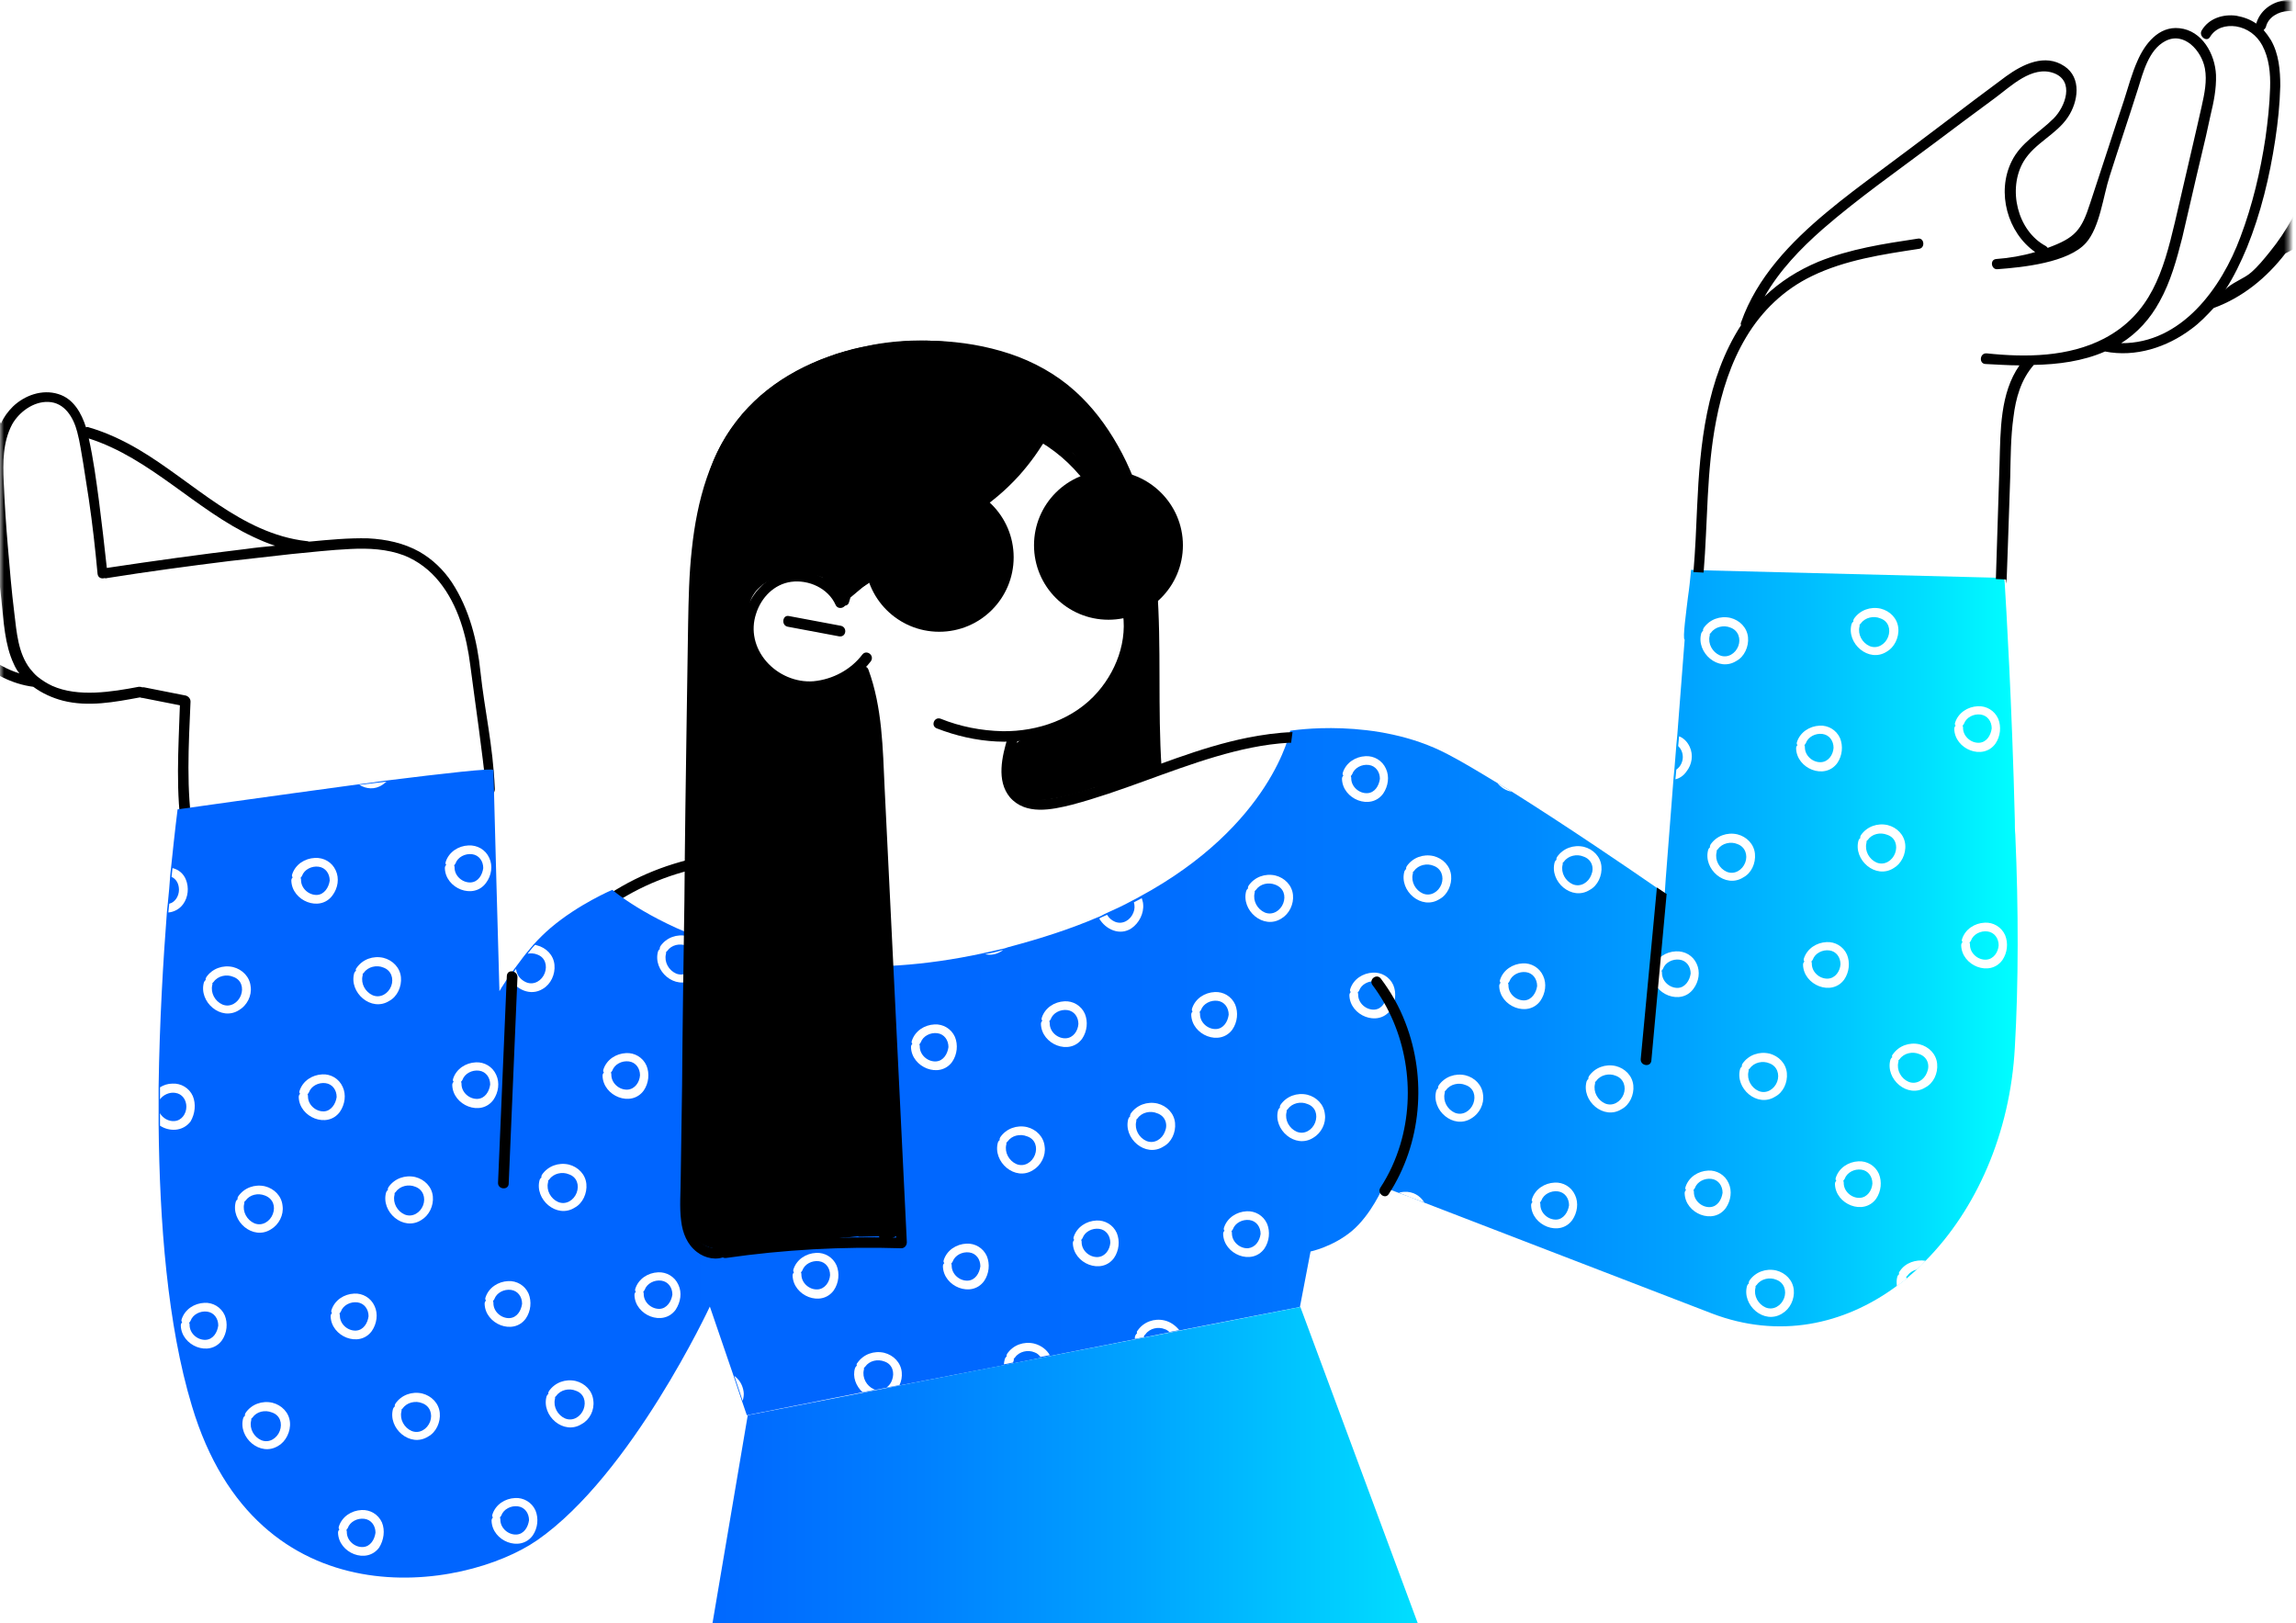 <?xml version="1.0" encoding="utf-8"?>
<!-- Generator: Adobe Illustrator 25.2.3, SVG Export Plug-In . SVG Version: 6.00 Build 0)  -->
<svg version="1.1" id="Layer_1" xmlns="http://www.w3.org/2000/svg" xmlns:xlink="http://www.w3.org/1999/xlink" x="0px" y="0px"
	 viewBox="0 0 496.5 351" style="enable-background:new 0 0 496.5 351;" xml:space="preserve">
<style type="text/css">
	.st0{fill:#FFFFFF;filter:url(#Adobe_OpacityMaskFilter);}
	.st1{mask:url(#mask0_1_);}
	.st2{fill:#FFFFFF;}
	.st3{fill:url(#SVGID_1_);}
	.st4{fill:#00AAFF;}
	.st5{fill:url(#SVGID_2_);}
</style>
<defs>
	<filter id="Adobe_OpacityMaskFilter" filterUnits="userSpaceOnUse" x="-43.6" y="0" width="571.6" height="431">
		<feColorMatrix  type="matrix" values="1 0 0 0 0  0 1 0 0 0  0 0 1 0 0  0 0 0 1 0"/>
	</filter>
</defs>
<mask maskUnits="userSpaceOnUse" x="-43.6" y="0" width="571.6" height="431" id="mask0_1_">
	<path class="st0" d="M56-246h383c30.9,0,56,25.1,56,56v487c0,30.9-25.1,56-56,56H56c-30.9,0-56-25.1-56-56v-487
		C0-220.9,25.1-246,56-246z"/>
</mask>
<g class="st1">
	<path class="st2" d="M104.1,161.4c-0.3-2-0.7-4-1-5.9c0.1-0.2,0.2-0.5,0.2-0.7c0.1-8.6-1.9-17.5-6.2-25c-2.1-3.7-4.9-7.4-8.5-9.7
		c-4.4-2.8-9.7-3.1-14.8-2.5c-3,0.3-6.1,1.1-9.2,1.2c-1.4,0-2.7-0.3-4-0.6c-0.3-0.2-0.6-0.3-1-0.3c-0.2,0-0.4,0-0.5,0
		c-0.9-0.2-1.7-0.3-2.6-0.3c-1.2-0.4-2.4-1.1-3.4-1.7c-2.1-1.3-4.1-2.8-6.2-4c-0.1-0.1-0.3-0.2-0.4-0.2c-0.2-0.4-0.5-0.8-0.8-1.1
		c-1.1-1.2-2.3-2.2-3.5-3.2c-1.4-1-2.8-1.9-4.3-2.7c-0.8-0.4-1.7-0.9-2.7-1.1c-0.5-0.4-1-0.7-1.5-1.1c-2.2-1.7-4.7-3.2-7.4-4.4
		c-0.1-1-0.9-2-2-2c-0.6,0-1.1,0-1.7,0c-0.8-0.3-1.7-0.5-2.5-0.8c-0.4-0.1-0.8-0.2-1.2-0.4c-0.2-0.1-0.4-0.1-0.5-0.2
		c-0.4-0.2-0.6-0.4-0.8-0.6c0-0.2-0.1-0.4-0.1-0.6c-1.1-3.1-4.1-7.1-7.9-6.1c-0.3,0.1-0.6,0.2-0.9,0.4c-1.1,0.2-2.2,0.7-3.2,1.4
		c-2,1.4-3,3.5-3.6,5.8c-0.2,0.7-0.3,1.2-0.4,1.8c-0.2-0.3-0.4-0.6-0.6-0.9c0-0.3,0-0.7-0.2-1c-1-1.7-2.2-3.1-3.8-4.1
		c-0.3-2.1-3.3-3.1-5.3-2.7c-0.9,0.2-1.8,0.6-2.6,1.1c-0.1,0-0.1,0.1-0.2,0.1c-1.5,0.7-2.5,2-3.2,3.4c-0.1,0.1-0.2,0.3-0.3,0.4
		c-0.8-1.1-1.9-2-3.1-2.4c-2-0.6-3.9,0.3-5.1,1.9c-0.8,1-1,2.4-1.1,3.7c-0.3,2.8-0.1,5.8,0.3,8.6c0.2,1.7,0.7,3.2,1.4,4.7
		c-0.3,0.3-0.6,0.8-0.6,1.3c-0.1,1-0.1,2.1-0.1,3.2c-0.6-0.9-1.3-1.8-2.1-2.5c-0.8-0.7-1.7-1.3-2.6-1.9c-0.3-0.2-0.6-0.4-0.9-0.6
		c-0.1-0.5-0.4-1-0.9-1.4c-2.6-1.7-6.1-2.7-9-1.2c-3.6,1.9-4.6,6.3-3,9.8c1.3,2.7,3.4,4.8,5.7,6.7c-0.1,0.4,0,0.8,0.1,1.3
		c1.4,4.6,5.8,6.6,10.2,7.7c1,0.3,2.1,0.5,3.1,0.7c0.1,0,0.3,0.1,0.4,0.1c0.1,0,0.2,0.1,0.3,0.1c0,0.1,0,0.2,0,0.4
		c0,1.2,0.8,2,2,2.2c1.3,0.3,2.7,0.4,4,0.5c0.1,0,0.2,0,0.3,0c1,0.5,1.9,0.9,2.9,1.2c0.2,0.5,0.6,0.9,1.2,1.1
		c1.7,0.7,3.6,1.1,5.4,1.3c0.3,0.2,0.5,0.4,0.8,0.5c2.5,1.8,5.5,4.6,8.7,5.2c0.1,0.1,0.2,0.1,0.3,0.2c0.8,0.5,1.8,0.6,2.6,0.1
		c0.1,0.4,0.4,0.8,0.7,1.1c0.1,0.1,0.3,0.2,0.6,0.3c0.1,0.1,0.3,0.2,0.4,0.2c0,0.6,0.3,1.2,0.8,1.6c3.1,2.6,7.6,2,11.3,1.2
		c0.1,0,0.2,0,0.3-0.1c2.4,0,4.9-0.3,7.1-1.2c0.9,0,1.9,0.1,3,0.2c2.1,0.2,4.3,0.6,6.3,1c0.9,0.2,1.3,0.2,2.1,0.6
		c0,0,0.4,0.2,0.4,0.2c0.1,0.1,0.2,0.1,0.3,0.2c0,0,0.1,0.1,0.2,0.2c0.1,0.1,0.2,0.3,0.3,0.4c0,0,0.1,0.1,0.1,0.2
		c0.1,0.2,0.1,0.3,0.2,0.5c0,0.1,0.1,0.1,0.1,0.2c0,0,0.1,0.4,0.1,0.4c0.1,0.3,0.1,0.6,0.1,0.9c-1,0.1-2.1,1-2,2
		c0,2.6-0.3,5.3-0.4,7.9c-0.2,3.5-0.3,7,0.1,10.5c0.3,2.8,1,6,3,8.1c3.1,3.2,7.8,2,11.6,1c2.4-0.7,4.3-1.2,6.8-1.7
		c3-0.6,5.9-1.4,8.7-2.5c3.8,1.1,7.5,2.7,11.5,1.9c2.3-0.5,4.4-1.6,6.6-2.5c2-0.9,4-1.5,6-2.3c3.7-1.5,7.6-3.5,10.2-6.5
		C104.8,166.9,104.5,164.2,104.1,161.4z M-19.6,95C-19.5,94.8-19.5,94.8-19.6,95C-19.5,95-19.5,95.1-19.6,95
		C-19.6,95.1-19.6,95.1-19.6,95z M45.1,179.1c-0.1,0-0.2-0.1-0.2-0.1C45.1,179.1,45.1,179.1,45.1,179.1z M99.7,165.6
		c0,0,0,0.1-0.1,0.2C99.7,165.6,99.7,165.6,99.7,165.6z"/>
	<path class="st2" d="M99.7,165.6c0,0.1-0.1,0.1-0.1,0.2C99.7,165.6,99.7,165.6,99.7,165.6z"/>
	<path d="M107,170.5c-0.4-9.5-2.2-16.8-3.1-25.2c-0.7-6.8-2.4-13.6-6.2-19.4c-1.8-2.7-4.2-5-7-6.6c-3.4-1.9-7.2-2.7-11.1-2.9
		c-4.2-0.1-8.4,0.3-12.6,0.7c-0.1,0-0.2,0-0.3,0c-0.1-0.1-0.3-0.1-0.4-0.1c-14.2-1.6-24.6-12.9-36.3-19.8c-3.4-2-7-3.7-10.8-4.8
		c-0.2-0.1-0.4-0.1-0.6,0c-1-3.1-2.7-6.2-6-7.2c-3.5-1.1-7.3,0.3-9.8,2.7c-1.1,1.1-2,2.3-2.6,3.7c-0.7-1.5-1.7-2.8-3-3.7
		c-2.6-1.8-6.2-2.1-9.1-0.7c-1.2,0.6-2.2,1.4-3,2.4c-2.5-2.2-6.8-1.2-8.7,1.4c-2.9,3.7-2,9.3-1.4,13.7c0.2,1.7,0.5,3.5,0.8,5.2
		c-2.9-3.3-6.3-6.4-10.9-6.3c-4.3,0.1-7.2,3.3-8.1,7.3c-0.9,4.3,1,8.5,3.8,11.7c3.3,3.7,7.5,6.7,11.7,9.4c4.8,3.1,10,5.7,15.4,7.7
		c0.3,0.1,0.6,0.1,0.8,0c1.7,1.5,3.8,2.6,6.2,2.8c3.6,3.1,7.8,5.4,12.5,6c1.9,1.4,4.1,2.4,6.4,3c5.5,1.4,11.2,0.3,16.6-0.7
		c0.1,0,0.1,0,0.2,0c0.1,0.1,0.2,0.1,0.4,0.1c2.7,0.5,5.4,1.1,8.1,1.6c-0.3,9.3-1,19.1,0.6,28.3c0.3,1.4,2.6,0.9,2.3-0.6
		c-1.6-9.3-1-19.1-0.6-28.5c0-0.6-0.4-1.1-1-1.3c-3-0.6-6.1-1.2-9.1-1.8c-0.2,0-0.3,0-0.4,0c-0.2-0.1-0.4-0.1-0.7-0.1
		c-5.8,1.1-13.1,2.3-18.7-0.2c-1.1-0.5-2.2-1.2-3.2-2c-0.6-0.5-1.1-1.1-1.6-1.7c-2.6-3.4-2.9-7.9-3.4-12c-0.6-4.8-1-9.6-1.4-14.4
		c-0.4-4.7-0.7-9.3-0.9-14c-0.2-4.1-0.2-8.6,1.8-12.4c1.5-2.7,4.6-5,7.8-4.9c3.6,0.1,5.5,3.4,6.3,6.5c0.6,2.2,0.9,4.6,1.3,6.8
		c0.4,2.6,0.8,5.1,1.2,7.7c0.8,5.4,1.4,10.8,1.9,16.2c0.1,0.8,0.8,1.1,1.5,0.9c0.2,0,0.3,0.1,0.5,0c8.8-1.4,17.7-2.6,26.6-3.7
		c4.4-0.5,8.9-1,13.3-1.5c4.2-0.4,8.5-0.9,12.8-1.1c3.9-0.2,7.9,0,11.6,1.4c3,1.2,5.6,3.2,7.6,5.7c4.1,5.1,5.9,11.7,6.7,18.1
		c1.2,9.2,2.5,17.7,3.5,27.4C105.1,172.8,107.1,172,107,170.5z M-34.9,124c-2.9-2.5-5.9-5.8-6.3-9.9c-0.3-3.1,1-6.9,4.2-8
		c5-1.7,9.2,3.1,12.1,6.5c0.1,0.1,0.2,0.2,0.3,0.3c0.3,0.4,0.7,0.8,1.1,1c1.6,7,4.1,13.8,7.5,20.1c0.5,0.9,1,1.7,1.6,2.5
		C-21.9,133.4-28.9,129.2-34.9,124z M-13.7,133.7c-2.2-3.8-3.9-8-5.3-12.1c-1.5-4.3-2.6-8.6-3.4-13.1c-0.4-2.2-0.7-4.4-0.9-6.7
		c-0.2-2-0.4-4.1-0.1-6.1c0.3-1.9,1.1-3.8,2.9-4.6c1.3-0.6,3-0.7,4,0.5c-1.6,3.1-1.8,7.1-1.8,10.6c0.2,12.6,1,26.9,9.3,37
		C-10.8,137.8-12.5,135.7-13.7,133.7z M3,143.6c0.3,0.7,0.7,1.4,1.2,2c-2.6-0.8-5.1-2.2-7.2-3.9c-0.4-0.3-0.7-0.6-1.1-0.9
		c-0.2-0.1-0.3-0.3-0.4-0.4c-4-3.7-6.6-8.6-8.3-13.8c-1.9-6.1-2.5-12.6-2.8-19c-0.1-2.8-0.3-5.7-0.2-8.5c0.1-2.4,0.5-5,1.8-7
		c1.6-2.5,4.5-3.9,7.4-3.3c3,0.6,5.2,3.5,5.2,6.5c0,0.2,0,0.3,0.1,0.4c-0.2,1.2-0.4,2.5-0.4,3.7c-0.2,4.9,0.2,9.9,0.6,14.7
		c0.4,5.2,0.8,10.4,1.4,15.6C0.8,134.3,1,139.4,3,143.6z M53.2,118.7c-10.1,1.2-20.1,2.6-30.1,4.1c-0.5-4.8-1.1-9.7-1.7-14.5
		c-0.6-4.5-1.2-9-2.2-13.5c13.4,4.3,23,15.4,35.6,21.3c1.5,0.7,3.1,1.4,4.7,1.9C57.4,118.2,55.3,118.4,53.2,118.7z"/>
	<path class="st2" d="M219,173.8c-0.1-0.1-0.1-0.2-0.1-0.2C218.9,173.7,218.9,173.8,219,173.8C219,173.8,219,173.8,219,173.8z"/>
	<path class="st2" d="M282.5,169.4c0,0.1-0.1,0.2-0.1,0.4c0,1-0.1,2-0.4,3c-1.5,6.8-6.4,12.4-11.3,17.1c-2.3,2.2-4.9,4.2-7.5,6.2
		c-3.3,2.5-6.6,5-10,7.4c-6.8,4.7-13.9,9.1-21.5,12.2c-6.7,2.7-13.6,4.8-20.7,6.3c-14.1,3-29.2,3.6-43.3,0.3c-7-1.7-13.7-4.3-19.9-8
		c-4.4-2.7-9-5.6-12.4-9.6c-8.9-10.6,8.6-19.7,17.8-17.6c1.9,0.4,9.5-8.6,10.2-10.3c1.4-3.3,0.6-8.9,0.4-12.6
		c-0.1-1.7-0.6-3.1-1.4-4.6c-0.6-1.2-1.3-2.2-2.1-3.5c-1.9-3.2-3-6.4-2.9-10.1c0-2.7,0.3-5.4,0.7-8c0.9-5.8,3-12.4,8.4-15.6
		c2.9-1.7,6.2-1.6,9.3-0.6c1.6,0.5,3.2,1.4,4.5,2.5c0.7-0.4,1.5-0.6,2.3-0.2c0,0,0.2-0.2,0.2-0.2c0.6-0.6,1.2-1.3,1.7-2
		c2.2-3,3.9-6.2,6-9.3c2.5-3.5,5.1-6.9,8-10.1c3-3.2,6.2-6.3,10.2-8.1c3.6-1.7,7.5-3,11.5-3.1c4.2-0.1,8.2,1.1,11,4.4
		c2.7,3.2,4.9,7,6.7,10.8c1,1.9,1.9,4,2.2,6.1c0.4,2.4,0.1,4.9,0.2,7.4c0.1,2.2,0.7,4.1,1.6,6.1c0.9,2,1.9,4.1,2.3,6.3
		c0.7,4.5-1.3,9.3-3.7,13c-2.3,3.6-5.7,6.8-9.5,8.8c-3,1.5-6.3,2.4-9.4,3.6c-0.8,0.3-1.6,0.7-2.4,1c-0.2,0.1-0.3,0.2-0.5,0.2
		c0,0-0.3,0.2-0.3,0.2c-0.2,0.1-0.4,0.3-0.6,0.4c-0.2,0.1-0.3,0.3-0.5,0.4c-0.1,0.1-0.2,0.2-0.1,0.1c-0.2,0.3-0.2,0.5-0.1,0.2
		c-0.1,0.2-0.1,0.3-0.2,0.5c0,0.1-0.1,0.2-0.1,0.3c-0.6,3.3-0.4,6.2,0.5,9.5c0,0.1,0,0.1,0,0.2c0.1,0.3,0.2,0.5,0.2,0.7
		c0.1,0.3,0.2,0.6,0.3,0.9c0.1,0.3,0.3,0.6,0.4,0.8c0.1,0.2,0.2,0.3,0.3,0.5c0,0,0.1,0.2,0.2,0.2c0.2,0.1,0.3,0.2,0.4,0.3
		c0.4,0.1,0.7,0.3,1.1,0.4c0.4,0.1,0.6,0.1,0.8,0.1c0.8,0.1,1.7,0.1,2.2,0.1c0.9,0,1.9-0.1,2.8-0.3c1.9-0.3,3.8-0.6,5.6-1.1
		c3.9-0.9,7.8-1.7,11.5-3.1c4.8-1.8,9.4-3.9,14.2-5.5c2.5-0.9,5-1.7,7.6-2.5c1.3-0.4,2.5-0.8,3.8-1.1c0.8-0.2,1.5-0.4,2.3-0.6
		c0.2-0.1,0.5-0.1,0.7-0.2c0.1,0,0.1,0,0.2,0c1.6-0.6,3.2-1.2,4.8-1.6c1.7-0.4,3.7-0.7,5.2,0.4C285.4,161.4,283.2,166.4,282.5,169.4
		z"/>
	<path class="st2" d="M217.4,160c0,0,0.1-0.1,0.1-0.1C217.5,159.9,217.5,160,217.4,160z"/>
	<path d="M154.4,184.8c-8,1.2-15.7,4-22.5,8.4c-1.2,0.8,0.1,2.7,1.3,1.9c6.5-4.2,13.8-6.9,21.4-8C156,186.8,155.8,184.6,154.4,184.8
		z"/>
	<path class="st2" d="M526.5,17.7c-0.1-2-1.3-3.9-3.3-4.6c-2.2-0.8-4.6-0.2-6.3,1.2c-3.3,2.7-4.8,6.8-7.3,10
		c-0.3,0.4-0.5,0.9-0.4,1.4c-0.1,0.1-0.2,0.2-0.3,0.3c-1.8,1.5-3.6,3.1-5.3,4.8c0.8-4.7,0.9-9.5,0.9-14.2c0-2.6,0.4-5.4-0.4-7.9
		c-0.8-2.6-3.3-4.6-5.8-5.5c-1.4-0.5-2.7-0.6-4-0.5c-0.4,0-0.8,0.1-1.2,0.3c-1.7,0.5-3.2,1.5-4.5,2.9c-0.2,0.2-0.3,0.4-0.4,0.6
		c-1.3-0.6-2.6-1-4.1-0.9c-0.4-0.2-0.7-0.4-1.1-0.6c-2.6-1-5.7,0.9-7,3.1c-0.4,0.6-0.7,1.2-0.9,1.9c-2.2-1.2-4.5-1.9-7.1-1.1
		c-3.9,1.2-6.1,5.2-7.6,8.7c-1.4,3.4-2.8,6.8-3.7,10.4c-1,3.9-1.7,7.8-2.5,11.8c-0.9,4.1-2.1,8.2-4.4,11.7c-0.5,0.8-0.5,1.6-0.2,2.2
		c-0.1,0-0.2,0.1-0.3,0.1c0,0-0.4,0.1-0.5,0.1c-0.3,0.1-0.6,0.1-1,0.2c-0.6,0.1-1.1,0.1-1.7,0.1c-0.2,0-0.3,0-0.4,0
		c-0.3,0-0.6,0-0.9,0s-0.6,0-0.8-0.1c-0.2,0-0.4-0.1-0.6-0.1c-0.1,0-0.3-0.1-0.3-0.1c-0.2-0.1-0.5-0.1-0.7-0.2c-0.1,0-0.1,0-0.1-0.1
		c0,0-0.2-0.1-0.3-0.2c-0.1-0.1-0.7-0.6-0.4-0.3c-0.1-0.2-0.3-0.3-0.4-0.5c-0.2-0.2-0.3-0.5-0.5-0.7c-0.1-0.1-0.2-0.3-0.3-0.4
		c0,0-0.1-0.2-0.2-0.3c-1-1.6-1.9-3.2-2.6-4.8c-1.3-3.1-1.5-6.2-0.4-9.2c0.6-1.9,1.5-3.7,2.5-5.5c0.1-0.2,0.2-0.3,0.3-0.5
		c0.1-0.2,0.2-0.4,0.4-0.5c0.2-0.3,0.5-0.7,0.7-1c1.3-1.8,2.8-3.5,4-5.3c1.1-1.7,2.5-3.8,2.1-5.9c-0.5-2.9-3.7-3.4-6.1-3.1
		c-7.6,0.9-13.6,6.8-19.1,11.5c-6,5.2-12.5,9.7-18.8,14.6c-6.3,5-12.4,10.4-17.4,16.7c-5,6.3-9.2,13.4-12,21
		c-1.4,3.8-2.5,7.8-3.2,11.8c-0.7,4.3-0.9,8.7-1.3,13c-0.4,3.6-0.9,7.1-1.4,10.7c-0.5,3-1,6.1-1,9.2c0,1.1,0,2.1,0.3,3.2
		c-0.2,2.1,0.7,3.8,2.6,4.8c0.5,0.3,1.1,0.5,1.7,0.6c0.7,0.2,1.5,0.5,1.8,0.7c0.4,0.2,0.7,0.5,1.1,0.7c0.1,0,0.3,0.3,0.3,0.3
		c0.1,0.2,0.2,0.3,0.3,0.4c0.1,0.2,0.1,0.3,0.2,0.4c0.4,1.8,0.9,3.3,1.8,4.8c3.5,5.9,11.2,5.8,17.2,4.6c3.3-0.7,6.5-1.7,9.8-2.7
		c1.4-0.4,2.7-0.9,4.1-1.3c0.3-0.1,0.5-0.2,0.8-0.2c0.1,0,0.5-0.1,0.6-0.2c0.8-0.2,1.6-0.4,2.5-0.6c4-0.9,8.2-1.5,11.8-3.4
		c1.9-1,3.6-2.3,5-4c0.9-1.1,1.7-2.3,2-3.6c1-0.1,2-0.9,2.1-2c0.1-3,0.1-6-0.1-8.9c0.5-0.3,0.9-0.9,1-1.6c0.5-6.2-0.6-12.3-0.3-18.5
		c0-0.1,0-0.2,0-0.4c0-0.1,0-0.1,0-0.2c0.3-3.5,0.3-7.2,1.4-10.5c0.9-2.7,2.2-5.4,2.5-8.2c3.9-0.2,7.8-1.2,11.5-2.3
		c2.4-0.7,4.6-2.1,7.1-2.5c1.3-0.2,2.5,0.1,3.8,0.3c1.4,0.1,2.7,0.1,4.1-0.2c4.7-0.9,8.8-3.4,12.6-6.2c1.8-1.3,3.6-2.7,5.4-4
		c1.9-1.3,3.9-2.3,5.7-3.8c1.8-1.5,3.2-3.2,4.9-4.7c1.8-1.6,3.9-2.7,6.1-3.9c2.5-1.3,4.9-2.7,7-4.6c2.1-1.8,4.1-3.9,5.9-6
		c1.8-2,3.5-4.1,5.3-6.1c1.8-2,3.7-3.8,5.5-5.8C524.1,25.4,526.7,21.8,526.5,17.7z"/>
	
		<linearGradient id="SVGID_1_" gradientUnits="userSpaceOnUse" x1="34.499" y1="-104.311" x2="436.339" y2="-104.311" gradientTransform="matrix(1 0 0 -1 0 128)">
		<stop  offset="0" style="stop-color:#0064FF"/>
		<stop  offset="0.388" style="stop-color:#0066FF"/>
		<stop  offset="0.539" style="stop-color:#006DFF"/>
		<stop  offset="0.649" style="stop-color:#0079FF"/>
		<stop  offset="0.739" style="stop-color:#008AFF"/>
		<stop  offset="0.817" style="stop-color:#00A1FF"/>
		<stop  offset="0.886" style="stop-color:#00BDFF"/>
		<stop  offset="0.947" style="stop-color:#00DDFF"/>
		<stop  offset="1" style="stop-color:#00FFFF"/>
	</linearGradient>
	<path class="st3" d="M435.7,226.5c-1,18.6-8.4,35.1-19.3,46.1c-0.6,0.6-1.3,1.3-1.9,1.9c-0.8,0.7-1.6,1.4-2.4,2.1
		c-0.6,0.5-1.3,1-2,1.5c-11.4,8.4-25.5,11.4-39.9,5.9c-23.9-9.2-49.3-19-62.3-24c-2.2-0.9-4.1-1.6-5.5-2.1c-2.2-0.8-3.3-1.3-3.3-1.3
		s-2.6,6.1-6.8,9.6c-4.1,3.4-8.9,4.4-8.9,4.4l-2.3,12l-26.2,5.1l-2.1,0.4l-5.5,1.1l-2,0.4l-18.3,3.6l-2,0.4l-6,1.2l-2,0.4l-22.7,4.4
		l-2.8,0.5l-2.6,0.5l-2.7,0.5l-24.7,4.9l-1.1-3.2l-1.8-5.4l-5.1-14.9c0,0-16.9,36.3-37.3,50.5c-15.9,11-60.6,18.1-74.7-29
		c-5.3-17.5-7-39.8-7.2-60.9c0-0.9,0-1.8,0-2.7c0-1,0-1.9,0-2.9c0-0.9,0-1.7,0-2.6c0.2-14.1,1-27.4,1.8-37.8
		c0.1-0.6,0.1-1.3,0.2-1.9c0.2-2.1,0.4-4,0.5-5.8c0.1-0.7,0.1-1.3,0.2-1.9c0.8-7.8,1.4-12.5,1.4-12.5s20.5-2.9,39-5.4
		c2-0.3,4-0.5,5.9-0.8c12.8-1.6,23.4-2.8,23.4-2.3c0,1.4,1.3,47.8,1.3,47.8s0.7-1.2,1.9-3c0.4-0.6,0.9-1.2,1.4-1.9
		c0.8-1,1.6-2.2,2.5-3.3c0.5-0.6,1.1-1.3,1.6-1.9c1.2-1.3,2.4-2.5,3.7-3.6c6-5.1,13.3-8.2,13.3-8.2s28.8,24.9,80.2,13.7
		c1.3-0.3,2.6-0.6,4-0.9c0.5-0.1,0.9-0.2,1.4-0.4c7.2-1.9,13.6-4,19.2-6.4c0.6-0.2,1.2-0.5,1.7-0.8c2-0.9,4-1.8,5.8-2.8
		c0.6-0.3,1.2-0.6,1.7-0.9c28.7-15.5,32.6-35.9,32.6-35.9s18.6-3.1,34.1,5.1c2.9,1.5,6.4,3.6,10.2,5.9c1,0.6,2.1,1.3,3.2,1.9
		c12.3,7.7,26.2,17.2,31.4,20.8c1.3,0.9,2.1,1.4,2.1,1.4l0.2-3l1.7-21.9l0.2-2.1l0.4-5l0.2-2.1l1.6-20.7c-0.5-0.1,0.4-6.5,0.7-9.1
		c0.3-2,0.5-4,0.7-6l2.2,0.1l63.3,1.6l2.2,0.1c0,0,0,0.3,0.1,0.9c0.3,4.7,1.6,26.7,2.2,51.5c0,1,0,2.1,0.1,3.1
		C436.5,196.3,436.5,212.8,435.7,226.5z"/>
	<path class="st2" d="M323.8,169.3c0.8,1,1.9,1.7,3.2,1.9C325.9,170.6,324.8,169.9,323.8,169.3z"/>
	<path class="st2" d="M299.7,166.2c-0.8-1.8-2.6-2.8-4.4-2.7c-2.2,0.1-4.2,1.4-4.9,3.5c-0.1,0.3-0.1,0.5,0.1,0.7
		c-0.2,0.2-0.3,0.4-0.3,0.7c0.1,4.4,6.2,6.9,8.9,3.2C300.2,170,300.5,167.9,299.7,166.2z M295.7,171.5c-1.8,0.1-3.5-1.4-3.5-3.2
		c0-0.2,0-0.3-0.1-0.5c0.1-0.1,0.2-0.2,0.3-0.4c0.5-1.4,2.1-2.2,3.6-2c1.5,0.2,2.4,1.5,2.4,3C298.2,169.9,297.3,171.4,295.7,171.5z"
		/>
	<path class="st2" d="M333.7,211c-0.8-1.8-2.6-2.8-4.4-2.7c-2.2,0.1-4.2,1.4-4.9,3.5c-0.1,0.3-0.1,0.5,0.1,0.7
		c-0.2,0.2-0.3,0.4-0.3,0.7c0.1,4.4,6.2,6.9,8.9,3.2C334.2,214.8,334.5,212.7,333.7,211z M329.7,216.3c-1.8,0.1-3.5-1.4-3.5-3.2
		c0-0.2,0-0.3-0.1-0.5c0.1-0.1,0.2-0.2,0.3-0.4c0.5-1.4,2.1-2.2,3.6-2c1.5,0.2,2.4,1.5,2.4,3C332.2,214.7,331.2,216.2,329.7,216.3z"
		/>
	<path class="st2" d="M346.3,187.3c-0.2-2.1-1.8-3.7-3.8-4.2c-2.2-0.5-4.5,0.3-5.8,2.2c-0.1,0.2-0.2,0.4-0.1,0.6
		c-0.2,0.1-0.3,0.3-0.4,0.5c-1.2,4.2,3.7,8.5,7.6,6C345.5,191.5,346.5,189.3,346.3,187.3z M344.1,189.2c-0.6,1.6-2.3,2.7-4,2
		c-1.6-0.7-2.6-2.5-2.2-4.2c0-0.1,0.1-0.3,0-0.4c0.1-0.1,0.2-0.2,0.3-0.3c0.9-1.3,2.8-1.7,4.2-1.1
		C344.2,185.8,344.8,187.6,344.1,189.2z"/>
	<path class="st2" d="M301.3,213c-0.8-1.8-2.6-2.8-4.4-2.7c-2.2,0.1-4.2,1.4-4.9,3.5c-0.1,0.3-0.1,0.5,0.1,0.7
		c-0.2,0.2-0.3,0.4-0.3,0.7c0.1,4.4,6.2,6.9,8.9,3.2C301.8,216.8,302,214.7,301.3,213z M297.2,218.3c-1.8,0.1-3.5-1.4-3.5-3.2
		c0-0.2,0-0.3-0.1-0.5c0.1-0.1,0.2-0.2,0.3-0.4c0.5-1.4,2.1-2.2,3.6-2c1.5,0.2,2.4,1.5,2.4,3C299.7,216.7,298.8,218.2,297.2,218.3z"
		/>
	<path class="st2" d="M313.8,189.3c-0.2-2.1-1.8-3.7-3.8-4.2c-2.2-0.5-4.5,0.3-5.8,2.2c-0.1,0.2-0.2,0.4-0.1,0.6
		c-0.2,0.1-0.3,0.3-0.4,0.5c-1.2,4.2,3.7,8.5,7.6,6C313,193.5,314,191.3,313.8,189.3z M311.7,191.2c-0.6,1.6-2.3,2.7-4,2
		c-1.6-0.7-2.6-2.5-2.2-4.2c0-0.1,0.1-0.3,0-0.4c0.1-0.1,0.2-0.2,0.3-0.3c0.9-1.3,2.8-1.7,4.2-1.1
		C311.7,187.8,312.3,189.6,311.7,191.2z"/>
	<path class="st2" d="M267.1,217.2c-0.8-1.8-2.6-2.8-4.4-2.7c-2.2,0.1-4.2,1.4-4.9,3.5c-0.1,0.3-0.1,0.5,0.1,0.7
		c-0.2,0.2-0.3,0.4-0.3,0.7c0.1,4.4,6.2,6.9,8.9,3.2C267.6,221,267.8,218.9,267.1,217.2z M263,222.5c-1.8,0.1-3.5-1.4-3.5-3.2
		c0-0.2,0-0.3-0.1-0.5c0.1-0.1,0.2-0.2,0.3-0.4c0.5-1.4,2.1-2.2,3.6-2c1.5,0.2,2.4,1.5,2.4,3C265.5,220.9,264.6,222.4,263,222.5z"/>
	<path class="st2" d="M279.6,193.5c-0.2-2.1-1.8-3.7-3.8-4.2c-2.2-0.5-4.5,0.3-5.8,2.2c-0.1,0.2-0.2,0.4-0.1,0.6
		c-0.2,0.1-0.3,0.3-0.4,0.5c-1.2,4.2,3.7,8.5,7.6,6C278.8,197.6,279.8,195.5,279.6,193.5z M277.5,195.3c-0.6,1.6-2.3,2.7-4,2
		c-1.6-0.7-2.6-2.5-2.2-4.2c0-0.1,0.1-0.3,0-0.4c0.1-0.1,0.2-0.2,0.3-0.3c0.9-1.3,2.7-1.7,4.2-1.1
		C277.6,192,278.1,193.7,277.5,195.3z"/>
	<path class="st2" d="M234.6,219.2c-0.8-1.8-2.6-2.8-4.4-2.7c-2.2,0.1-4.2,1.4-4.9,3.5c-0.1,0.3-0.1,0.5,0.1,0.7
		c-0.2,0.2-0.3,0.4-0.3,0.7c0.1,4.4,6.2,6.9,8.9,3.2C235.1,223,235.3,220.9,234.6,219.2z M230.5,224.5c-1.8,0.1-3.5-1.4-3.5-3.2
		c0-0.2,0-0.3-0.1-0.5c0.1-0.1,0.2-0.2,0.3-0.4c0.5-1.4,2.1-2.2,3.6-2c1.5,0.2,2.4,1.5,2.4,3C233.1,222.9,232.1,224.4,230.5,224.5z"
		/>
	<path class="st2" d="M247.2,195.5c0-0.4-0.2-0.9-0.3-1.3c-0.6,0.3-1.1,0.6-1.7,0.9c0.2,0.7,0.2,1.5-0.1,2.2c-0.6,1.6-2.3,2.7-4,2
		c-0.7-0.3-1.3-0.8-1.7-1.5c-0.6,0.3-1.2,0.5-1.7,0.8c1.4,2.4,4.5,3.8,7,2.1C246.3,199.6,247.4,197.5,247.2,195.5z"/>
	<path class="st2" d="M432.1,155.4c-0.8-1.8-2.6-2.8-4.4-2.7c-2.2,0.1-4.2,1.4-4.9,3.5c-0.1,0.3-0.1,0.5,0.1,0.7
		c-0.2,0.2-0.3,0.4-0.3,0.7c0.1,4.4,6.2,6.9,8.9,3.2C432.6,159.2,432.8,157.1,432.1,155.4z M428,160.6c-1.8,0.1-3.5-1.4-3.5-3.2
		c0-0.2,0-0.3-0.1-0.5c0.1-0.1,0.2-0.2,0.3-0.4c0.5-1.4,2.1-2.2,3.6-2c1.5,0.2,2.4,1.5,2.4,3C430.5,159,429.6,160.5,428,160.6z"/>
	<path class="st2" d="M397.9,159.6c-0.8-1.8-2.6-2.8-4.4-2.7c-2.2,0.1-4.2,1.4-4.9,3.5c-0.1,0.3-0.1,0.5,0.1,0.7
		c-0.2,0.2-0.3,0.4-0.3,0.7c0.1,4.4,6.2,6.9,8.9,3.2C398.4,163.4,398.6,161.3,397.9,159.6z M393.8,164.8c-1.8,0.1-3.5-1.4-3.5-3.2
		c0-0.2,0-0.3-0.1-0.5c0.1-0.1,0.2-0.2,0.3-0.4c0.5-1.4,2.1-2.2,3.6-2c1.5,0.2,2.4,1.5,2.4,3C396.4,163.2,395.4,164.7,393.8,164.8z"
		/>
	<path class="st2" d="M410.5,135.8c-0.2-2.1-1.8-3.7-3.8-4.2c-2.2-0.5-4.5,0.3-5.8,2.2c-0.1,0.2-0.2,0.4-0.1,0.6
		c-0.2,0.1-0.3,0.3-0.4,0.5c-1.2,4.2,3.7,8.5,7.6,6C409.6,140,410.7,137.9,410.5,135.8z M408.3,137.7c-0.6,1.6-2.3,2.7-4,2
		c-1.6-0.7-2.6-2.5-2.2-4.2c0-0.1,0.1-0.3,0-0.4c0.1-0.1,0.2-0.2,0.3-0.3c0.9-1.3,2.8-1.7,4.2-1.1
		C408.4,134.3,408.9,136.1,408.3,137.7z"/>
	<path class="st2" d="M365.4,161.5c-0.5-1.1-1.3-1.9-2.3-2.3l-0.2,2.1c0.6,0.6,1,1.4,1,2.4c0,1-0.5,2.1-1.4,2.7l-0.2,2.1
		c0.9-0.2,1.8-0.8,2.4-1.7C365.9,165.3,366.2,163.2,365.4,161.5z"/>
	<path class="st2" d="M378,137.8c-0.2-2.1-1.8-3.7-3.8-4.2c-2.2-0.5-4.5,0.3-5.8,2.2c-0.1,0.2-0.2,0.4-0.1,0.6
		c-0.2,0.1-0.3,0.3-0.4,0.5c-1.2,4.2,3.7,8.5,7.6,6C377.2,142,378.2,139.8,378,137.8z M375.9,139.7c-0.6,1.6-2.3,2.7-4,2
		c-1.6-0.7-2.6-2.5-2.2-4.2c0-0.1,0.1-0.3,0-0.4c0.1-0.1,0.2-0.2,0.3-0.3c0.9-1.3,2.8-1.7,4.2-1.1
		C375.9,136.3,376.5,138.1,375.9,139.7z"/>
	<path class="st2" d="M433.6,202.2c-0.8-1.8-2.6-2.8-4.4-2.7c-2.2,0.1-4.2,1.4-4.9,3.5c-0.1,0.3-0.1,0.5,0.1,0.7
		c-0.2,0.2-0.3,0.4-0.3,0.7c0.1,4.4,6.2,6.9,8.9,3.2C434.1,206,434.3,203.9,433.6,202.2z M429.5,207.5c-1.8,0.1-3.5-1.4-3.5-3.2
		c0-0.2,0-0.3-0.1-0.5c0.1-0.1,0.2-0.2,0.3-0.4c0.5-1.4,2.1-2.2,3.6-2c1.5,0.2,2.4,1.5,2.4,3C432.1,205.9,431.1,207.4,429.5,207.5z"
		/>
	<path class="st2" d="M436.1,177.6c-0.3,1.2-0.3,2.2,0.1,3.1C436.1,179.7,436.1,178.6,436.1,177.6z"/>
	<path class="st2" d="M399.4,206.4c-0.8-1.8-2.6-2.8-4.4-2.7c-2.2,0.1-4.2,1.4-4.9,3.5c-0.1,0.3-0.1,0.5,0.1,0.7
		c-0.2,0.2-0.3,0.4-0.3,0.7c0.1,4.4,6.2,6.9,8.9,3.2C399.9,210.2,400.1,208.1,399.4,206.4z M395.3,211.6c-1.8,0.1-3.5-1.4-3.5-3.2
		c0-0.2,0-0.3-0.1-0.5c0.1-0.1,0.2-0.2,0.3-0.4c0.5-1.4,2.1-2.2,3.6-2c1.5,0.2,2.4,1.5,2.4,3C397.9,210,396.9,211.5,395.3,211.6z"/>
	<path class="st2" d="M412,182.6c-0.2-2.1-1.8-3.7-3.8-4.2c-2.2-0.5-4.5,0.3-5.8,2.2c-0.1,0.2-0.2,0.4-0.1,0.6
		c-0.2,0.1-0.3,0.3-0.4,0.5c-1.2,4.2,3.7,8.5,7.6,6C411.1,186.8,412.2,184.7,412,182.6z M409.8,184.5c-0.6,1.6-2.3,2.7-4,2
		c-1.6-0.7-2.6-2.5-2.2-4.2c0-0.1,0.1-0.3,0-0.4c0.1-0.1,0.2-0.2,0.3-0.3c0.9-1.3,2.7-1.7,4.2-1.1
		C409.9,181.1,410.4,182.9,409.8,184.5z"/>
	<path class="st2" d="M366.9,208.4c-0.8-1.8-2.6-2.8-4.5-2.7c-2.2,0.1-4.2,1.4-4.9,3.5c-0.1,0.3-0.1,0.5,0.1,0.7
		c-0.2,0.2-0.3,0.4-0.3,0.7c0.1,4.4,6.2,6.9,8.9,3.2C367.4,212.2,367.7,210.1,366.9,208.4z M362.9,213.6c-1.8,0.1-3.5-1.4-3.5-3.2
		c0-0.2,0-0.3-0.1-0.5c0.1-0.1,0.2-0.2,0.3-0.4c0.5-1.4,2.1-2.2,3.6-2c1.5,0.2,2.4,1.5,2.4,3C365.4,212,364.4,213.5,362.9,213.6z"/>
	<path class="st2" d="M379.5,184.6c-0.2-2.1-1.8-3.7-3.8-4.2c-2.2-0.5-4.5,0.3-5.8,2.2c-0.1,0.2-0.2,0.5-0.1,0.6
		c-0.2,0.1-0.3,0.3-0.4,0.5c-1.2,4.2,3.7,8.5,7.6,6C378.7,188.8,379.7,186.7,379.5,184.6z M377.4,186.5c-0.6,1.6-2.3,2.7-4,2
		c-1.6-0.7-2.6-2.5-2.2-4.2c0-0.1,0.1-0.3,0-0.4c0.1-0.1,0.2-0.2,0.3-0.3c0.9-1.3,2.8-1.7,4.2-1.1
		C377.4,183.1,378,184.9,377.4,186.5z"/>
	<path class="st2" d="M340.6,258.4c-0.8-1.8-2.6-2.8-4.4-2.7c-2.2,0.1-4.2,1.4-4.9,3.5c-0.1,0.3-0.1,0.5,0.1,0.7
		c-0.2,0.2-0.3,0.4-0.3,0.7c0.1,4.4,6.2,6.9,8.9,3.2C341.1,262.2,341.4,260.1,340.6,258.4z M336.6,263.7c-1.8,0.1-3.5-1.4-3.5-3.2
		c0-0.2,0-0.3-0.1-0.5c0.1-0.1,0.2-0.2,0.3-0.4c0.5-1.4,2.1-2.2,3.6-2c1.5,0.2,2.4,1.5,2.4,3C339.1,262.1,338.1,263.6,336.6,263.7z"
		/>
	<path class="st2" d="M353.2,234.7c-0.2-2.1-1.8-3.7-3.8-4.2c-2.2-0.5-4.5,0.3-5.8,2.2c-0.1,0.2-0.2,0.5-0.1,0.6
		c-0.2,0.1-0.3,0.3-0.4,0.5c-1.2,4.2,3.7,8.5,7.6,6C352.4,238.9,353.4,236.7,353.2,234.7z M351.1,236.6c-0.6,1.6-2.3,2.7-4,2
		c-1.6-0.7-2.6-2.5-2.2-4.2c0-0.1,0.1-0.3,0-0.4c0.1-0.1,0.2-0.2,0.3-0.3c0.9-1.3,2.8-1.7,4.2-1.1
		C351.1,233.2,351.7,235,351.1,236.6z"/>
	<path class="st2" d="M303.7,257.7c-0.4,0-0.8,0.1-1.2,0.2c1.4,0.6,3.3,1.3,5.5,2.1C307.1,258.5,305.5,257.6,303.7,257.7z"/>
	<path class="st2" d="M320.7,236.7c-0.2-2.1-1.8-3.7-3.8-4.2c-2.2-0.5-4.5,0.3-5.8,2.2c-0.1,0.2-0.2,0.4-0.1,0.6
		c-0.2,0.1-0.3,0.3-0.4,0.5c-1.2,4.2,3.7,8.5,7.6,6C319.9,240.8,321,238.7,320.7,236.7z M318.6,238.6c-0.6,1.6-2.3,2.7-4,2
		c-1.6-0.7-2.6-2.5-2.2-4.2c0-0.1,0.1-0.3,0-0.4c0.1-0.1,0.2-0.2,0.3-0.3c0.9-1.3,2.8-1.7,4.2-1.1
		C318.7,235.2,319.2,237,318.6,238.6z"/>
	<path class="st2" d="M274,264.6c-0.8-1.8-2.6-2.8-4.4-2.7c-2.2,0.1-4.2,1.4-4.9,3.5c-0.1,0.3-0.1,0.5,0.1,0.7
		c-0.2,0.2-0.3,0.4-0.3,0.7c0.1,4.4,6.2,6.9,8.9,3.2C274.5,268.4,274.7,266.3,274,264.6z M269.9,269.9c-1.8,0.1-3.5-1.4-3.5-3.2
		c0-0.2,0-0.3-0.1-0.5c0.1-0.1,0.2-0.2,0.3-0.4c0.5-1.4,2.1-2.2,3.6-2c1.5,0.2,2.4,1.5,2.4,3C272.4,268.3,271.5,269.7,269.9,269.9z"
		/>
	<path class="st2" d="M286.5,240.9c-0.2-2.1-1.8-3.7-3.8-4.2c-2.2-0.5-4.5,0.3-5.8,2.2c-0.1,0.2-0.2,0.4-0.1,0.6
		c-0.2,0.1-0.3,0.3-0.4,0.5c-1.2,4.2,3.7,8.5,7.6,6C285.7,245,286.8,242.9,286.5,240.9z M284.4,242.7c-0.6,1.6-2.3,2.7-4,2
		c-1.6-0.7-2.6-2.5-2.2-4.2c0-0.1,0.1-0.3,0-0.4c0.1-0.1,0.2-0.2,0.3-0.3c0.9-1.3,2.8-1.7,4.2-1.1
		C284.5,239.3,285,241.1,284.4,242.7z"/>
	<path class="st2" d="M241.5,266.6c-0.8-1.8-2.6-2.8-4.4-2.7c-2.2,0.1-4.2,1.4-4.9,3.5c-0.1,0.3-0.1,0.5,0.1,0.7
		c-0.2,0.2-0.3,0.4-0.3,0.7c0.1,4.4,6.2,6.9,8.9,3.2C242,270.4,242.2,268.3,241.5,266.6z M237.4,271.8c-1.8,0.1-3.5-1.4-3.5-3.2
		c0-0.2,0-0.3-0.1-0.5c0.1-0.1,0.2-0.2,0.3-0.4c0.5-1.4,2.1-2.2,3.6-2c1.5,0.2,2.4,1.5,2.4,3C240,270.2,239,271.7,237.4,271.8z"/>
	<path class="st2" d="M254.1,242.8c-0.2-2.1-1.8-3.7-3.8-4.2c-2.2-0.5-4.5,0.3-5.8,2.2c-0.1,0.2-0.2,0.5-0.1,0.6
		c-0.2,0.1-0.3,0.3-0.4,0.5c-1.2,4.2,3.7,8.5,7.6,6C253.3,247,254.3,244.9,254.1,242.8z M251.9,244.7c-0.6,1.6-2.3,2.7-4,2
		c-1.6-0.7-2.6-2.5-2.2-4.2c0-0.1,0.1-0.3,0-0.4c0.1-0.1,0.2-0.2,0.3-0.3c0.9-1.3,2.8-1.7,4.2-1.1
		C252,241.3,252.6,243.1,251.9,244.7z"/>
	<path class="st2" d="M251.8,285.5c-2.2-0.5-4.5,0.3-5.8,2.2c-0.2,0.2-0.2,0.4-0.1,0.6c-0.2,0.1-0.3,0.3-0.4,0.5
		c-0.1,0.2-0.1,0.5-0.1,0.7l2-0.4c0-0.1,0-0.2,0-0.3c0.1-0.1,0.2-0.2,0.3-0.3c0.9-1.3,2.8-1.7,4.2-1.1c0.4,0.1,0.7,0.4,1,0.6
		l2.1-0.4C254.2,286.6,253.1,285.8,251.8,285.5z"/>
	<path class="st2" d="M406.3,253.8c-0.8-1.8-2.6-2.8-4.4-2.7c-2.2,0.1-4.2,1.4-4.9,3.5c-0.1,0.3-0.1,0.5,0.1,0.7
		c-0.2,0.2-0.3,0.4-0.3,0.7c0.1,4.4,6.2,6.9,8.9,3.2C406.8,257.6,407,255.5,406.3,253.8z M402.2,259c-1.8,0.1-3.5-1.4-3.5-3.2
		c0-0.2,0-0.3-0.1-0.5c0.1-0.1,0.2-0.2,0.3-0.4c0.5-1.4,2.1-2.2,3.6-2c1.5,0.2,2.4,1.5,2.4,3C404.8,257.4,403.8,258.9,402.2,259z"/>
	<path class="st2" d="M418.9,230c-0.2-2.1-1.8-3.7-3.8-4.2c-2.2-0.5-4.5,0.3-5.8,2.2c-0.2,0.2-0.2,0.4-0.1,0.6
		c-0.2,0.1-0.3,0.3-0.4,0.5c-1.2,4.2,3.7,8.5,7.6,6C418.1,234.2,419.1,232.1,418.9,230z M416.7,231.9c-0.6,1.6-2.3,2.7-4,2
		c-1.6-0.7-2.6-2.5-2.2-4.2c0-0.1,0.1-0.3,0-0.4c0.1-0.1,0.2-0.2,0.3-0.3c0.9-1.3,2.8-1.7,4.2-1.1
		C416.8,228.5,417.4,230.3,416.7,231.9z"/>
	<path class="st2" d="M373.8,255.8c-0.8-1.8-2.6-2.8-4.4-2.7c-2.2,0.1-4.2,1.4-4.9,3.5c-0.1,0.3-0.1,0.5,0.1,0.7
		c-0.2,0.2-0.3,0.4-0.3,0.7c0.1,4.4,6.2,6.9,8.9,3.2C374.3,259.6,374.6,257.5,373.8,255.8z M369.8,261c-1.8,0.1-3.5-1.4-3.5-3.2
		c0-0.2,0-0.3-0.1-0.5c0.1-0.1,0.2-0.2,0.3-0.4c0.5-1.4,2.1-2.2,3.6-2c1.5,0.2,2.4,1.5,2.4,3C372.3,259.4,371.4,260.9,369.8,261z"/>
	<path class="st2" d="M386.4,232c-0.2-2.1-1.8-3.7-3.8-4.2c-2.2-0.5-4.5,0.3-5.8,2.2c-0.1,0.2-0.2,0.4-0.1,0.6
		c-0.2,0.1-0.3,0.3-0.4,0.5c-1.2,4.2,3.7,8.5,7.6,6C385.6,236.2,386.6,234.1,386.4,232z M384.3,233.9c-0.6,1.6-2.3,2.7-4,2
		c-1.6-0.7-2.6-2.5-2.2-4.2c0-0.1,0.1-0.3,0-0.4c0.1-0.1,0.2-0.2,0.3-0.3c0.9-1.3,2.8-1.7,4.2-1.1
		C384.3,230.5,384.9,232.3,384.3,233.9z"/>
	<path class="st2" d="M410.8,274.9c-0.2,0.2-0.2,0.4-0.1,0.6c-0.2,0.1-0.3,0.3-0.4,0.5c-0.2,0.7-0.2,1.4-0.1,2.1
		c0.7-0.5,1.3-1,2-1.5c0.1-0.2,0.1-0.3,0-0.5c0.1-0.1,0.2-0.2,0.3-0.3c0.5-0.7,1.2-1.1,2-1.3c0.7-0.6,1.3-1.2,1.9-1.9
		C414.3,272.3,412,273,410.8,274.9z"/>
	<path class="st2" d="M387.9,278.9c-0.2-2.1-1.8-3.7-3.8-4.2c-2.2-0.5-4.5,0.3-5.8,2.2c-0.1,0.2-0.2,0.4-0.1,0.6
		c-0.2,0.1-0.3,0.3-0.4,0.5c-1.2,4.2,3.7,8.5,7.6,6C387.1,283,388.1,280.9,387.9,278.9z M385.8,280.7c-0.6,1.6-2.3,2.7-4,2
		c-1.6-0.7-2.6-2.5-2.2-4.2c0-0.1,0.1-0.3,0-0.4c0.1-0.1,0.2-0.2,0.3-0.3c0.9-1.3,2.8-1.7,4.2-1.1
		C385.8,277.3,386.4,279.1,385.8,280.7z"/>
	<path class="st2" d="M72.6,188.2c-0.8-1.8-2.6-2.8-4.5-2.7c-2.2,0.1-4.2,1.4-4.9,3.5c-0.1,0.3-0.1,0.5,0.1,0.7
		c-0.2,0.2-0.3,0.4-0.3,0.7c0.1,4.4,6.2,6.9,8.9,3.2C73.1,192,73.4,189.9,72.6,188.2z M68.6,193.5c-1.8,0.1-3.5-1.4-3.5-3.2
		c0-0.2,0-0.3-0.1-0.5c0.1-0.1,0.2-0.2,0.3-0.4c0.5-1.4,2.1-2.2,3.6-2c1.5,0.2,2.4,1.5,2.4,3C71.1,191.9,70.1,193.4,68.6,193.5z"/>
	<path class="st2" d="M77.7,169.7c1.5,0.9,3.3,1.1,5,0c0.3-0.2,0.6-0.5,0.9-0.7C81.7,169.2,79.7,169.5,77.7,169.7z"/>
	<path class="st2" d="M40.2,190.2c-0.5-1.3-1.6-2.2-2.9-2.5c-0.1,0.6-0.1,1.3-0.2,1.9c1.1,0.5,1.6,1.6,1.6,2.8c0,1.3-0.8,2.7-2.1,3
		c-0.1,0.6-0.1,1.3-0.2,1.9c1.2-0.1,2.4-0.7,3.2-1.8C40.7,194,40.9,191.9,40.2,190.2z"/>
	<path class="st2" d="M74.1,235c-0.8-1.8-2.6-2.8-4.4-2.7c-2.2,0.1-4.2,1.4-4.9,3.5c-0.1,0.3-0.1,0.5,0.1,0.7
		c-0.2,0.2-0.3,0.4-0.3,0.7c0.1,4.4,6.2,6.9,8.9,3.2C74.6,238.8,74.9,236.7,74.1,235z M70.1,240.3c-1.8,0.1-3.5-1.4-3.5-3.2
		c0-0.2,0-0.3-0.1-0.5c0.1-0.1,0.2-0.2,0.3-0.4c0.5-1.4,2.1-2.2,3.6-2c1.5,0.2,2.4,1.5,2.4,3C72.6,238.7,71.6,240.2,70.1,240.3z"/>
	<path class="st2" d="M86.7,211.3c-0.2-2.1-1.8-3.7-3.8-4.2c-2.2-0.5-4.5,0.3-5.8,2.2c-0.2,0.2-0.2,0.4-0.1,0.6
		c-0.2,0.1-0.3,0.3-0.4,0.5c-1.2,4.2,3.7,8.5,7.6,6C85.9,215.5,86.9,213.3,86.7,211.3z M84.6,213.2c-0.6,1.6-2.3,2.7-4,2
		c-1.6-0.7-2.6-2.5-2.2-4.2c0-0.1,0.1-0.3,0-0.4c0.1-0.1,0.2-0.2,0.3-0.3c0.9-1.3,2.8-1.7,4.2-1.1C84.6,209.8,85.2,211.6,84.6,213.2
		z"/>
	<path class="st2" d="M41.7,237c-0.8-1.8-2.6-2.8-4.4-2.7c-1,0-1.9,0.3-2.7,0.8c0,0.8,0,1.7,0,2.6c0.7-1,2.1-1.6,3.3-1.4
		c1.5,0.2,2.4,1.5,2.4,3c0,1.5-1,3-2.6,3.1c-1.2,0.1-2.5-0.6-3.1-1.7c0,0.9,0,1.8,0,2.7c2,1.3,4.9,1.3,6.6-0.9
		C42.2,240.8,42.4,238.7,41.7,237z"/>
	<path class="st2" d="M54.2,213.3c-0.2-2.1-1.8-3.7-3.8-4.2c-2.2-0.5-4.5,0.3-5.8,2.2c-0.1,0.2-0.2,0.4-0.1,0.6
		c-0.2,0.1-0.3,0.3-0.4,0.5c-1.2,4.2,3.7,8.5,7.6,6C53.4,217.4,54.5,215.3,54.2,213.3z M52.1,215.2c-0.6,1.6-2.3,2.7-4,2
		c-1.6-0.7-2.6-2.5-2.2-4.2c0-0.1,0.1-0.3,0-0.4c0.1-0.1,0.2-0.2,0.3-0.3c0.9-1.3,2.8-1.7,4.2-1.1C52.2,211.8,52.7,213.6,52.1,215.2
		z"/>
	<path class="st2" d="M105.8,185.5c-0.8-1.8-2.6-2.8-4.5-2.7c-2.2,0.1-4.2,1.4-4.9,3.5c-0.1,0.3-0.1,0.5,0.1,0.7
		c-0.2,0.2-0.3,0.4-0.3,0.7c0.1,4.4,6.2,6.9,8.9,3.2C106.3,189.3,106.6,187.2,105.8,185.5z M101.8,190.8c-1.8,0.1-3.5-1.4-3.5-3.2
		c0-0.2,0-0.3-0.1-0.5c0.1-0.1,0.2-0.2,0.3-0.4c0.5-1.4,2.1-2.2,3.6-2c1.5,0.2,2.4,1.5,2.4,3C104.3,189.2,103.4,190.7,101.8,190.8z"
		/>
	<path class="st2" d="M206.5,224.2c-0.8-1.8-2.6-2.8-4.4-2.7c-2.2,0.1-4.2,1.4-4.9,3.5c-0.1,0.3-0.1,0.5,0.1,0.7
		c-0.2,0.2-0.3,0.4-0.3,0.7c0.1,4.4,6.2,6.9,8.9,3.2C207,228,207.2,225.9,206.5,224.2z M202.4,229.5c-1.8,0.1-3.5-1.4-3.5-3.2
		c0-0.2,0-0.3-0.1-0.5c0.1-0.1,0.2-0.2,0.3-0.4c0.5-1.4,2.1-2.2,3.6-2c1.5,0.2,2.4,1.5,2.4,3C204.9,227.9,204,229.4,202.4,229.5z"/>
	<path class="st2" d="M213,206.3c1.1,0.3,2.4,0.1,3.5-0.6c0.2-0.1,0.3-0.2,0.4-0.3C215.6,205.8,214.3,206.1,213,206.3z"/>
	<path class="st2" d="M174,226.2c-0.8-1.8-2.6-2.8-4.4-2.7c-2.2,0.1-4.2,1.4-4.9,3.5c-0.1,0.3-0.1,0.5,0.1,0.7
		c-0.2,0.2-0.3,0.4-0.3,0.7c0.1,4.4,6.2,6.9,8.9,3.2C174.5,230,174.7,227.9,174,226.2z M169.9,231.5c-1.8,0.1-3.5-1.4-3.5-3.2
		c0-0.2,0-0.3-0.1-0.5c0.1-0.1,0.2-0.2,0.3-0.4c0.5-1.4,2.1-2.2,3.6-2c1.5,0.2,2.4,1.5,2.4,3S171.5,231.4,169.9,231.5z"/>
	<path class="st2" d="M139.8,230.4c-0.8-1.8-2.6-2.8-4.4-2.7c-2.2,0.1-4.2,1.4-4.9,3.5c-0.1,0.3-0.1,0.5,0.1,0.7
		c-0.2,0.2-0.3,0.4-0.3,0.7c0.1,4.4,6.2,6.9,8.9,3.2C140.3,234.2,140.5,232.1,139.8,230.4z M135.7,235.6c-1.8,0.1-3.5-1.4-3.5-3.2
		c0-0.2,0-0.3-0.1-0.5c0.1-0.1,0.2-0.2,0.3-0.4c0.5-1.4,2.1-2.2,3.6-2c1.5,0.2,2.4,1.5,2.4,3C138.3,234,137.3,235.5,135.7,235.6z"/>
	<path class="st2" d="M152.4,206.6c-0.2-2.1-1.8-3.7-3.8-4.2c-2.2-0.5-4.5,0.3-5.8,2.2c-0.1,0.2-0.2,0.5-0.1,0.6
		c-0.2,0.1-0.3,0.3-0.4,0.5c-1.2,4.2,3.7,8.5,7.6,6C151.6,210.8,152.6,208.7,152.4,206.6z M150.2,208.5c-0.6,1.6-2.3,2.7-4,2
		c-1.6-0.7-2.6-2.5-2.2-4.2c0-0.1,0.1-0.3,0-0.4c0.1-0.1,0.2-0.2,0.3-0.3c0.9-1.3,2.7-1.7,4.2-1.1
		C150.3,205.1,150.9,206.9,150.2,208.5z"/>
	<path class="st2" d="M107.3,232.4c-0.8-1.8-2.6-2.8-4.4-2.7c-2.2,0.1-4.2,1.4-4.9,3.5c-0.1,0.3-0.1,0.5,0.1,0.7
		c-0.2,0.2-0.3,0.4-0.3,0.7c0.1,4.4,6.2,6.9,8.9,3.2C107.8,236.2,108.1,234.1,107.3,232.4z M103.3,237.6c-1.8,0.1-3.5-1.4-3.5-3.2
		c0-0.2,0-0.3-0.1-0.5c0.1-0.1,0.2-0.2,0.3-0.4c0.5-1.4,2.1-2.2,3.6-2c1.5,0.2,2.4,1.5,2.4,3C105.8,236,104.9,237.5,103.3,237.6z"/>
	<path class="st2" d="M119.9,208.6c-0.2-2.1-1.8-3.7-3.8-4.2c-0.1,0-0.2-0.1-0.4-0.1c-0.6,0.6-1.1,1.3-1.6,1.9
		c0.7-0.1,1.4-0.1,2.1,0.2c1.7,0.6,2.2,2.4,1.6,4c-0.6,1.6-2.3,2.7-4,2c-1.2-0.5-2.1-1.6-2.2-2.9c-0.5,0.7-1,1.3-1.4,1.9
		c1.3,2.5,4.5,4.1,7.2,2.4C119.1,212.8,120.1,210.7,119.9,208.6z"/>
	<path class="st2" d="M81,282.4c-0.8-1.8-2.6-2.8-4.4-2.7c-2.2,0.1-4.2,1.4-4.9,3.5c-0.1,0.3-0.1,0.5,0.1,0.7
		c-0.2,0.2-0.3,0.4-0.3,0.7c0.1,4.4,6.2,6.9,8.9,3.2C81.5,286.2,81.8,284.1,81,282.4z M77,287.7c-1.8,0.1-3.5-1.4-3.5-3.2
		c0-0.2,0-0.3-0.1-0.5c0.1-0.1,0.2-0.2,0.3-0.4c0.5-1.4,2.1-2.2,3.6-2c1.5,0.2,2.4,1.5,2.4,3C79.5,286.1,78.6,287.6,77,287.7z"/>
	<path class="st2" d="M93.6,258.7c-0.2-2.1-1.8-3.7-3.8-4.2c-2.2-0.5-4.5,0.3-5.8,2.2c-0.1,0.2-0.2,0.4-0.1,0.6
		c-0.2,0.1-0.3,0.3-0.4,0.5c-1.2,4.2,3.7,8.5,7.6,6C92.8,262.8,93.8,260.7,93.6,258.7z M91.5,260.6c-0.6,1.6-2.3,2.7-4,2
		c-1.6-0.7-2.6-2.5-2.2-4.2c0-0.1,0.1-0.3,0-0.4c0.1-0.1,0.2-0.2,0.3-0.3c0.9-1.3,2.8-1.7,4.2-1.1C91.5,257.2,92.1,259,91.5,260.6z"
		/>
	<path class="st2" d="M48.6,284.4c-0.8-1.8-2.6-2.8-4.4-2.7c-2.2,0.1-4.2,1.4-4.9,3.5c-0.1,0.3-0.1,0.5,0.1,0.7
		c-0.2,0.2-0.3,0.4-0.3,0.7c0.1,4.4,6.2,6.9,8.9,3.2C49.1,288.2,49.3,286.1,48.6,284.4z M44.5,289.7c-1.8,0.1-3.5-1.4-3.5-3.2
		c0-0.2,0-0.3-0.1-0.5c0.1-0.1,0.2-0.2,0.3-0.4c0.5-1.4,2.1-2.2,3.6-2c1.5,0.2,2.4,1.5,2.4,3C47,288.1,46.1,289.6,44.5,289.7z"/>
	<path class="st2" d="M61.1,260.7c-0.2-2.1-1.8-3.7-3.8-4.2c-2.2-0.5-4.5,0.3-5.8,2.2c-0.1,0.2-0.2,0.4-0.1,0.6
		c-0.2,0.1-0.3,0.3-0.4,0.5c-1.2,4.2,3.7,8.5,7.6,6C60.3,264.8,61.4,262.7,61.1,260.7z M59,262.5c-0.6,1.6-2.3,2.7-4,2
		c-1.6-0.7-2.6-2.5-2.2-4.2c0-0.1,0.1-0.3,0-0.4c0.1-0.1,0.2-0.2,0.3-0.3c0.9-1.3,2.7-1.7,4.2-1.1C59.1,259.2,59.6,260.9,59,262.5z"
		/>
	<path class="st2" d="M82.6,329.2c-0.8-1.8-2.6-2.8-4.4-2.7c-2.2,0.1-4.2,1.4-4.9,3.5c-0.1,0.3-0.1,0.5,0.1,0.7
		c-0.2,0.2-0.3,0.4-0.3,0.7c0.1,4.4,6.2,6.9,8.9,3.2C83,333,83.3,330.9,82.6,329.2z M78.5,334.5c-1.8,0.1-3.5-1.4-3.5-3.2
		c0-0.2,0-0.3-0.1-0.5c0.1-0.1,0.2-0.2,0.3-0.4c0.5-1.4,2.1-2.2,3.6-2c1.5,0.2,2.4,1.5,2.4,3C81,332.9,80.1,334.4,78.5,334.5z"/>
	<path class="st2" d="M95.1,305.5c-0.2-2.1-1.8-3.7-3.8-4.2c-2.2-0.5-4.5,0.3-5.8,2.2c-0.1,0.2-0.2,0.4-0.1,0.6
		c-0.2,0.1-0.3,0.3-0.4,0.5c-1.2,4.2,3.7,8.5,7.6,6C94.3,309.7,95.3,307.5,95.1,305.5z M93,307.4c-0.6,1.6-2.3,2.7-4,2
		c-1.6-0.7-2.6-2.5-2.2-4.2c0-0.1,0.1-0.3,0-0.4c0.1-0.1,0.2-0.2,0.3-0.3c0.9-1.3,2.8-1.7,4.2-1.1C93,304,93.6,305.8,93,307.4z"/>
	<path class="st2" d="M62.7,307.5c-0.2-2.1-1.8-3.7-3.8-4.2c-2.2-0.5-4.5,0.3-5.8,2.2c-0.1,0.2-0.2,0.4-0.1,0.6
		c-0.2,0.1-0.3,0.3-0.4,0.5c-1.2,4.2,3.7,8.5,7.6,6C61.8,311.7,62.9,309.5,62.7,307.5z M60.5,309.4c-0.6,1.6-2.3,2.7-4,2
		c-1.6-0.7-2.6-2.5-2.2-4.2c0-0.1,0.1-0.3,0-0.4c0.1-0.1,0.2-0.2,0.3-0.3c0.9-1.3,2.7-1.7,4.2-1.1C60.6,306,61.1,307.8,60.5,309.4z"
		/>
	<path class="st2" d="M213.4,271.6c-0.8-1.8-2.6-2.8-4.4-2.7c-2.2,0.1-4.2,1.4-4.9,3.5c-0.1,0.3-0.1,0.5,0.1,0.7
		c-0.2,0.2-0.3,0.4-0.3,0.7c0.1,4.4,6.2,6.9,8.9,3.2C213.9,275.4,214.1,273.3,213.4,271.6z M209.3,276.9c-1.8,0.1-3.5-1.4-3.5-3.2
		c0-0.2,0-0.3-0.1-0.5c0.1-0.1,0.2-0.2,0.3-0.4c0.5-1.4,2.1-2.2,3.6-2c1.5,0.2,2.4,1.5,2.4,3C211.8,275.3,210.9,276.8,209.3,276.9z"
		/>
	<path class="st2" d="M225.9,247.9c-0.2-2.1-1.8-3.7-3.8-4.2c-2.2-0.5-4.5,0.3-5.8,2.2c-0.1,0.2-0.2,0.4-0.1,0.6
		c-0.2,0.1-0.3,0.3-0.4,0.5c-1.2,4.2,3.7,8.5,7.6,6C225.1,252,226.2,249.9,225.9,247.9z M223.8,249.7c-0.6,1.6-2.3,2.7-4,2
		c-1.6-0.7-2.6-2.5-2.2-4.2c0-0.1,0.1-0.3,0-0.4c0.1-0.1,0.2-0.2,0.3-0.3c0.9-1.3,2.7-1.7,4.2-1.1
		C223.9,246.3,224.4,248.1,223.8,249.7z"/>
	<path class="st2" d="M180.9,273.6c-0.8-1.8-2.6-2.8-4.4-2.7c-2.2,0.1-4.2,1.4-4.9,3.5c-0.1,0.3-0.1,0.5,0.1,0.7
		c-0.2,0.2-0.3,0.4-0.3,0.7c0.1,4.4,6.2,6.9,8.9,3.2C181.4,277.4,181.6,275.3,180.9,273.6z M176.8,278.8c-1.8,0.1-3.5-1.4-3.5-3.2
		c0-0.2,0-0.3-0.1-0.5c0.1-0.1,0.2-0.2,0.3-0.4c0.5-1.4,2.1-2.2,3.6-2c1.5,0.2,2.4,1.5,2.4,3C179.4,277.2,178.4,278.7,176.8,278.8z"
		/>
	<path class="st2" d="M193.5,249.8c-0.2-2.1-1.8-3.7-3.8-4.2c-2.2-0.5-4.5,0.3-5.8,2.2c-0.1,0.2-0.2,0.4-0.1,0.6
		c-0.2,0.1-0.3,0.3-0.4,0.5c-1.2,4.2,3.7,8.5,7.6,6C192.7,254,193.7,251.9,193.5,249.8z M191.3,251.7c-0.6,1.6-2.3,2.7-4,2
		c-1.6-0.7-2.6-2.5-2.2-4.2c0-0.1,0.1-0.3,0-0.4c0.1-0.1,0.2-0.2,0.3-0.3c0.9-1.3,2.7-1.7,4.2-1.1
		C191.4,248.3,192,250.1,191.3,251.7z"/>
	<path class="st2" d="M146.7,277.8c-0.8-1.8-2.6-2.8-4.4-2.7c-2.2,0.1-4.2,1.4-4.9,3.5c-0.1,0.3-0.1,0.5,0.1,0.7
		c-0.2,0.2-0.3,0.4-0.3,0.7c0.1,4.4,6.2,6.9,8.9,3.2C147.2,281.5,147.5,279.5,146.7,277.8z M142.7,283c-1.8,0.1-3.5-1.4-3.5-3.2
		c0-0.2,0-0.3-0.1-0.5c0.1-0.1,0.2-0.2,0.3-0.4c0.5-1.4,2.1-2.2,3.6-2c1.5,0.2,2.4,1.5,2.4,3C145.2,281.4,144.2,282.9,142.7,283z"/>
	<path class="st2" d="M159.3,254c-0.2-2.1-1.8-3.7-3.8-4.2c-2.2-0.5-4.5,0.3-5.8,2.2c-0.2,0.2-0.2,0.4-0.1,0.6
		c-0.2,0.1-0.3,0.3-0.4,0.5c-1.2,4.2,3.7,8.5,7.6,6C158.5,258.2,159.5,256.1,159.3,254z M157.1,255.9c-0.6,1.6-2.3,2.7-4,2
		c-1.6-0.7-2.6-2.5-2.2-4.2c0-0.1,0.1-0.3,0-0.4c0.1-0.1,0.2-0.2,0.3-0.3c0.9-1.3,2.8-1.7,4.2-1.1
		C157.2,252.5,157.8,254.3,157.1,255.9z"/>
	<path class="st2" d="M114.3,279.7c-0.8-1.8-2.6-2.8-4.4-2.7c-2.2,0.1-4.2,1.4-4.9,3.5c-0.1,0.3-0.1,0.5,0.1,0.7
		c-0.2,0.2-0.3,0.4-0.3,0.7c0.1,4.4,6.2,6.9,8.9,3.2C114.8,283.5,115,281.4,114.3,279.7z M110.2,285c-1.8,0.1-3.5-1.4-3.5-3.2
		c0-0.2,0-0.3-0.1-0.5c0.1-0.1,0.2-0.2,0.3-0.4c0.5-1.4,2.1-2.2,3.6-2c1.5,0.2,2.4,1.5,2.4,3C112.7,283.4,111.8,284.9,110.2,285z"/>
	<path class="st2" d="M126.8,256c-0.2-2.1-1.8-3.7-3.8-4.2c-2.2-0.5-4.5,0.3-5.8,2.2c-0.1,0.2-0.2,0.4-0.1,0.6
		c-0.2,0.1-0.3,0.3-0.4,0.5c-1.2,4.2,3.7,8.5,7.6,6C126,260.2,127,258,126.8,256z M124.7,257.9c-0.6,1.6-2.3,2.7-4,2
		c-1.6-0.7-2.6-2.5-2.2-4.2c0-0.1,0.1-0.3,0-0.4c0.1-0.1,0.2-0.2,0.3-0.3c0.9-1.3,2.8-1.7,4.2-1.1
		C124.8,254.5,125.3,256.3,124.7,257.9z"/>
	<path class="st2" d="M223.6,290.5c-2.2-0.5-4.5,0.3-5.8,2.2c-0.1,0.2-0.2,0.4-0.1,0.6c-0.2,0.1-0.3,0.3-0.4,0.5
		c-0.1,0.4-0.2,0.8-0.2,1.2l2-0.4c0-0.1,0-0.2,0.1-0.4c0-0.1,0.1-0.3,0-0.4c0.1-0.1,0.2-0.2,0.3-0.3c0.9-1.3,2.8-1.7,4.2-1.1
		c0.6,0.2,1,0.6,1.3,1l2-0.4C226.4,291.9,225.2,290.9,223.6,290.5z"/>
	<path class="st2" d="M195,296.7c-0.2-2.1-1.8-3.7-3.8-4.2c-2.2-0.5-4.5,0.3-5.8,2.2c-0.2,0.2-0.2,0.4-0.1,0.6
		c-0.2,0.1-0.3,0.3-0.4,0.5c-0.6,1.9,0.2,3.9,1.6,5.2l2.7-0.5c-0.1,0-0.1-0.1-0.2-0.1c-1.6-0.7-2.6-2.5-2.2-4.2c0-0.1,0.1-0.3,0-0.4
		c0.1-0.1,0.2-0.2,0.3-0.3c0.9-1.3,2.7-1.7,4.2-1.1c1.7,0.6,2.2,2.4,1.6,4c-0.2,0.6-0.6,1.2-1.2,1.6l2.8-0.5
		C194.9,298.7,195.1,297.7,195,296.7z"/>
	<path class="st2" d="M160.8,300.9c-0.2-1.4-0.9-2.6-2-3.4l1.8,5.4C160.8,302.2,160.9,301.5,160.8,300.9z"/>
	<path class="st2" d="M115.8,326.6c-0.8-1.8-2.6-2.8-4.4-2.7c-2.2,0.1-4.2,1.4-4.9,3.5c-0.1,0.3-0.1,0.5,0.1,0.7
		c-0.2,0.2-0.3,0.4-0.3,0.7c0.1,4.4,6.2,6.9,8.9,3.2C116.3,330.4,116.5,328.3,115.8,326.6z M111.7,331.8c-1.8,0.1-3.5-1.4-3.5-3.2
		c0-0.2,0-0.3-0.1-0.5c0.1-0.1,0.2-0.2,0.3-0.4c0.5-1.4,2.1-2.2,3.6-2c1.5,0.2,2.4,1.5,2.4,3C114.2,330.2,113.3,331.7,111.7,331.8z"
		/>
	<path class="st2" d="M128.3,302.8c-0.2-2.1-1.8-3.7-3.8-4.2c-2.2-0.5-4.5,0.3-5.8,2.2c-0.1,0.2-0.2,0.4-0.1,0.6
		c-0.2,0.1-0.3,0.3-0.4,0.5c-1.2,4.2,3.7,8.5,7.6,6C127.5,307,128.6,304.9,128.3,302.8z M126.2,304.7c-0.6,1.6-2.3,2.7-4,2
		c-1.6-0.7-2.6-2.5-2.2-4.2c0-0.1,0.1-0.3,0-0.4c0.1-0.1,0.2-0.2,0.3-0.3c0.9-1.3,2.8-1.7,4.2-1.1
		C126.3,301.3,126.8,303.1,126.2,304.7z"/>
	<path class="st4" d="M366.2,123.5c-0.2,2-0.4,4-0.7,6l0.5-6L366.2,123.5z"/>
	<path d="M244.4,129.4c-0.4-1.4-2.5-0.5-2.1,0.9c2,6.8-0.4,14.1-4.9,19.3c-5.1,5.9-13,8.6-20.6,8.5c-4.6-0.1-9.2-1-13.4-2.7
		c-1.4-0.5-2.2,1.6-0.8,2.1c8.2,3.2,17.5,4,25.8,1c7.5-2.7,13.5-8.8,15.9-16.4C245.5,137.9,245.6,133.6,244.4,129.4z"/>
	<path d="M186.5,141.5c-2.5,3.3-6.4,5.4-10.6,5.8c-3.8,0.3-7.7-1.4-10.2-4.3c-2.5-2.9-3.4-6.7-2.2-10.3c1.1-3.5,3.9-6.4,7.6-6.9
		c3.8-0.5,8,1.4,9.6,5c0.6,1.3,2.7,0.5,2.1-0.9c-1.8-3.9-5.9-6.3-10.1-6.4c-4.5-0.1-8.4,2.5-10.5,6.5c-2.1,4-1.9,8.9,0.5,12.7
		c2.4,3.9,6.8,6.5,11.3,6.9c5.5,0.4,11-2.3,14.3-6.6C189.2,141.7,187.4,140.4,186.5,141.5z"/>
	<path d="M181.8,135.3c-3.7-0.7-7.4-1.4-11.2-2.1c-1.4-0.3-1.7,2-0.3,2.3c3.7,0.7,7.4,1.4,11.2,2.1
		C183,137.8,183.3,135.6,181.8,135.3z"/>
	<path d="M224.5,93.4c-5.4,9.8-14.8,17.3-25.4,20.8c-0.3-0.1-0.6,0-0.9,0.2c-0.5,0.2-1,0.3-1.4,0.4c-3.3,0.9-6.6,1.3-10,1.4
		c-0.4,0-0.8,0.4-0.9,0.7c-1.3,3.7-2.6,7.3-3.8,11l-1.1,0.9c-1,0.9,0.1,2.5,1.1,2c0.5,0.3,1.3,0.2,1.5-0.6c0.1-0.3,0.2-0.7,0.3-1
		c5.1-4.3,10.2-8.6,15.4-12.9c8.1-2.5,15.4-7.2,21.1-13.5c2.4-2.7,4.5-5.6,6.2-8.7C227.3,93,225.2,92.2,224.5,93.4z M185.4,125.2
		c0.8-2.2,1.5-4.4,2.3-6.6c2.2-0.1,4.4-0.3,6.5-0.8C191.3,120.2,188.4,122.7,185.4,125.2z"/>
	<path d="M233.5,99.3c-2.2-2.2-4.6-4.1-7.2-5.6c-1.2-0.7-2.6,1.1-1.4,1.8c8.8,5.2,14.9,14.4,16.5,24.5c0.4,2.8,0.5,5.7,0.2,8.6
		c-0.2,1.5,2.1,1.7,2.3,0.3C245,118,241,106.9,233.5,99.3z"/>
	<path d="M279.5,158.3c-0.1,0.8-0.2,1.5-0.3,2.3c-0.2,0-0.4,0-0.5,0c-5.4,0.3-10.7,1.5-15.8,3c-10.5,3.1-20.5,7.6-31.1,10.4
		c-4.4,1.1-10,2.3-13.4-1.6c-3-3.6-1.7-8.9-0.5-12.9c0.4-1.4,2.5-0.5,2.1,0.8c-1.3,4.1-2.7,11.1,3.1,12.3c2.6,0.6,5.3-0.1,7.7-0.7
		c2.9-0.7,5.7-1.6,8.6-2.6c10.1-3.4,19.9-7.7,30.4-9.8C272.9,158.9,276.2,158.4,279.5,158.3z"/>
	<path d="M196.1,268.6c-0.8-16.4-1.6-32.8-2.4-49.2c-0.8-16.3-1.6-32.7-2.4-49c-0.4-8.6-0.5-17.4-3.5-25.6c-0.5-1.4-2.6-0.5-2.1,0.9
		c2.7,7.2,2.9,15,3.2,22.6c0.4,8.1,0.8,16.2,1.2,24.3c0.8,16.3,1.6,32.5,2.4,48.8c0.4,8.7,0.8,17.5,1.3,26.2
		c-12.4-0.3-24.8,0.4-37.1,2.2c-1.4,0.2-1.1,2.4,0.3,2.2c12.5-1.8,25.2-2.5,37.9-2.1C195.6,269.9,196.1,269.3,196.1,268.6z"/>
	<path d="M251.2,166.2c-0.9-13.1,0-26.3-1-39.4c-0.9-10.6-3.2-21.2-8.5-30.5c-2.5-4.4-5.5-8.4-9.3-11.8c-4-3.6-8.9-6.3-14-8
		c-10.2-3.4-21.7-3.6-32.1-1.4c-9.8,2.1-19.2,6.7-25.8,14.4c-7,8.2-9.8,18.9-10.9,29.3c-0.6,5.4-0.7,10.8-0.8,16.2
		c-0.1,6.6-0.2,13.1-0.3,19.7c-0.2,13.4-0.4,26.7-0.5,40.1c-0.2,13.3-0.4,26.6-0.5,39.9c-0.1,6.7-0.2,13.4-0.3,20.1
		c0,3-0.3,6.2,0.1,9.2c0.3,2.6,1.3,5.1,3.4,6.7c1.8,1.4,4.3,1.9,6.3,0.9c1.3-0.6,0.4-2.7-0.9-2.1c-2.1,1-4.5-0.3-5.6-2.2
		c-1.5-2.5-1.3-5.6-1.2-8.4l0.3-19.2c0.2-12.9,0.3-25.8,0.5-38.7c0.2-12.8,0.3-25.5,0.5-38.3l0.3-19.2c0.1-5.8,0.1-11.5,0.4-17.3
		c0.5-10.1,1.8-20.7,6.9-29.7c4.9-8.7,13.1-14.6,22.4-17.8c9.6-3.3,20.2-3.9,30.1-2.2c5.5,1,11,2.8,15.7,5.9c4,2.6,7.5,6,10.3,9.9
		c13.6,18.7,11.5,42.9,11.9,64.7c0.1,3.1,0.2,6.1,0.4,9.2C249.1,168,251.3,167.7,251.2,166.2z"/>
	<path d="M528,17.2c-0.1-2.6-1.5-5.2-3.9-6.3c-2.6-1.3-5.6-0.2-7.7,1.5c-2.9,2.3-4.9,5.6-7.1,8.5c-1.7,2.3-3.4,4.5-5.1,6.8
		c0.3-1.9,0.5-3.8,0.7-5.7c0.6-6.2,1.4-13.7-3.1-18.7c-2-2.2-4.9-3.7-8-3.2c-2.8,0.5-5.1,2.3-5.9,5c-1.3-0.9-2.7-1.4-4.3-1.7
		c-2.9-0.4-6,0.6-7.5,3.2c-0.7,1.2,1.1,2.6,1.8,1.4c1.2-2,3.4-2.6,5.6-2.3c2.5,0.4,4.5,1.9,5.7,4.1c1.5,2.8,1.8,6.1,1.7,9.2
		c-0.1,3.6-0.5,7.2-1,10.8c-1.1,7.3-2.8,14.5-5.4,21.4c-4.1,11.1-12.8,23.1-25.8,23c3.5-2.2,6.3-5.3,8.3-9c2.4-4.3,3.7-9.1,4.9-13.8
		c1.4-5.9,2.7-11.8,4.1-17.6c0.7-2.9,1.4-5.9,2-8.8c0.7-2.9,1.3-5.8,1.2-8.8c-0.2-4.5-3-9.6-7.9-10.1c-4.5-0.5-7.5,3.4-9.1,7.1
		c-1.2,2.7-2,5.7-2.9,8.5c-1.1,3.2-2.1,6.4-3.2,9.7c-1.4,4.2-2.7,8.3-4.1,12.5c-1.9,5.9-3.2,7.5-9.2,9.7c-0.1-0.2-0.3-0.3-0.4-0.4
		c-6.2-3.3-8.3-12.4-4.8-18.3c2.4-4,7.1-5.8,9.6-9.6c2.2-3.3,3-8.5-0.8-11c-4.2-2.8-9-0.4-12.6,2.2c-4.6,3.4-9.1,6.8-13.7,10.3
		c-4.5,3.4-9,6.8-13.6,10.2c-3.9,2.9-7.8,5.8-11.5,8.9c-7.8,6.5-15.1,14.1-18.5,23.8c-0.1,0.2-0.1,0.4,0,0.6
		c-7.5,11.6-8.9,25.8-9.5,39.2c-0.2,4.7-0.4,9.5-0.8,14.2l2.2,0.1c0.9-10.9,0.6-22,2.7-32.8c1.2-6.3,3.2-12.6,6.5-18.1
		c3.4-5.7,8.2-10.3,14.2-13.2c7.2-3.5,15.3-4.7,23.2-5.9c1.4-0.2,1.1-2.5-0.3-2.2c-7.3,1.1-14.6,2.2-21.5,5
		c-4.3,1.8-8.3,4.3-11.6,7.5c3.2-5.6,7.7-10.3,12.6-14.6c7.6-6.6,15.9-12.4,23.9-18.4c4.4-3.3,8.8-6.6,13.3-9.9
		c3.4-2.5,8-7.1,12.7-5.4c4.6,1.7,2.5,7.3,0,9.8c-3.1,3.1-7.1,5.2-9.1,9.3c-3.3,6.7-0.9,15.4,5.1,19.6c-2.7,0.8-5.6,1.3-8.4,1.5
		c-1.5,0.1-1.1,2.4,0.3,2.2c5.4-0.4,15.3-1.4,19.1-5.7c3-3.4,3.7-10.1,5.1-14.4c2-6.3,4.1-12.5,6.1-18.8c1.1-3.5,2.3-8.5,5.9-10.4
		c4.1-2.2,7.9,2.1,8.6,5.9c0.5,2.7-0.1,5.5-0.7,8.2c-0.6,2.8-1.3,5.6-1.9,8.3c-1.3,5.6-2.6,11.2-3.9,16.8
		c-2.5,10.6-5.2,19.8-15.3,25.1c-7.7,4-16.9,4.1-25.4,3.2c-1.5-0.1-1.7,2.2-0.3,2.3c2.4,0.1,4.9,0.3,7.4,0.3
		c-4.2,6-4.1,14.1-4.3,21.1c-0.3,8.4-0.5,16.7-0.8,25.1l2.2,0.1c0,0,0,0.3,0.1,0.9c0.1-2.8,0.2-5.6,0.3-8.3l0.5-14.7
		c0.1-4.3,0.1-8.7,0.7-13c0.5-4.1,1.6-8.1,4.4-11.3c5.3-0.1,10.6-0.8,15.4-2.9c6.6,1.3,13.4-0.9,18.7-4.9c1.8-1.3,3.3-2.9,4.8-4.5
		c6.3-2.3,11.5-6.6,15.5-11.8c10-5,18.9-12.2,25.9-21c1.9-2.4,3.6-4.8,5.1-7.4C526.6,23.5,528.2,20.5,528,17.2z M490.8,54.5
		c-1.3,1.6-2.5,3.1-4,4.4c-1.4,1.3-4.6,2.4-5.6,3.8c1.9-2.9,3.4-6.1,4.7-9.2c3-7.4,4.9-15.3,6.1-23.2c0.6-3.9,1-7.8,1.1-11.7
		c0-3.4-0.3-6.9-2-9.9c-0.5-0.8-1-1.5-1.6-2.2c0.2-0.2,0.4-0.4,0.5-0.7c0.5-2.1,2.7-3.3,4.7-3.4c2.4-0.2,4.6,1.4,5.9,3.3
		c1.7,2.4,2.2,5.3,2.3,8.2c0.1,3.1-0.2,6.2-0.5,9.3C501.3,34.7,498.3,45.3,490.8,54.5z M522.8,25.5c-1.5,2.3-3,4.6-4.8,6.8
		c-3.4,4.3-7.3,8.3-11.6,11.7c-3.1,2.5-6.3,4.7-9.7,6.6c1.6-2.7,3-5.6,4.1-8.6c1.1-3.1,2-6.3,2.6-9.5c2.1-2.7,4.1-5.5,6.2-8.2
		c2-2.6,3.8-5.3,5.9-7.9c1.5-1.8,3.7-4.2,6.3-4c2.4,0.2,3.8,2.6,3.9,4.8C525.9,20.3,524.2,23.1,522.8,25.5z"/>
	
		<linearGradient id="SVGID_2_" gradientUnits="userSpaceOnUse" x1="140.473" y1="-228.793" x2="336.339" y2="-228.793" gradientTransform="matrix(1 0 0 -1 0 128)">
		<stop  offset="0" style="stop-color:#0064FF"/>
		<stop  offset="0.122" style="stop-color:#006CFF"/>
		<stop  offset="0.308" style="stop-color:#0081FF"/>
		<stop  offset="0.535" style="stop-color:#00A3FF"/>
		<stop  offset="0.791" style="stop-color:#00D3FF"/>
		<stop  offset="1" style="stop-color:#00FFFF"/>
	</linearGradient>
	<path class="st5" d="M161.7,306l119.5-23.4L336.3,431H140.5L161.7,306z"/>
	<path d="M187,178.6c-1.4,0-1.7,2.3-0.3,2.3C188.2,180.8,188.5,178.6,187,178.6z"/>
	<path d="M249.4,154.2l-0.1,4c0,0.3,0,0.7,0.1,1c0.1,1.1,0.2,2.2,0.3,3.4c0.1,1,0.2,2,0.3,3c0.1,0.5-0.2,1.1-0.7,1.2
		c-0.1,0-0.3,0.1-0.4,0.1c-0.6,0.2-1.2,0.4-1.9,0.6c-0.2,0.1-0.4,0.1-0.5,0c-0.2,0.1-0.4,0.2-0.6,0.3c-2.4,1.3-5.2,1.2-7.7,2.1
		c-0.2,0.1-0.4,0.2-0.6,0.2c-0.2,0.1-0.4,0.1-0.6,0.1c-1.4,0.5-2.7,0.9-4.1,1.3c-0.1,0-0.2,0.1-0.3,0.1c-1.5,0.4-3.2,0.8-4.9,1.1
		c-0.5,0.1-0.9,0.1-1.4,0.2c-1.8,0.2-3.7,0.1-5.3-0.5c-0.7-0.3-1.4-0.7-2-1.2c-0.6-0.5-1.1-1.1-1.5-1.7c-0.6-1.1-0.8-2.3-0.7-3.5
		c0-0.4,0.1-0.8,0.2-1.2c0.3-1,0.8-2,1.5-2.8c0,0,0.1-0.1,0.1-0.1c0.2-0.2,0.4-0.4,0.5-0.6c2.6-2.6,6.4-3.2,9.8-4.4
		c6.6-2.4,11.6-8.1,13.8-14.8c1.3-4.2,1.3-8.6,0.8-12.9c0-0.1,0-0.1,0-0.2c-0.4-4-1.2-8-2.1-11.9c-0.2-0.8-0.4-1.7-0.7-2.5
		c-0.8-2.7-1.7-5.3-2.9-7.8c-0.6-1.2-1.2-2.4-1.9-3.6c-0.4-0.8-0.9-1.5-1.4-2.2c-0.8-1-1.6-2-2.4-2.9c-0.9-0.7-1.9-1.2-2.9-1.7
		c-0.1,0-0.1-0.1-0.2-0.1c-0.9-0.4-1.9-0.7-2.9-0.9c-0.8,0.8-1.7,1.6-2.5,2.4c-1.9,1.8-3.8,3.5-5.7,5.2c-0.1,0.1-0.2,0.2-0.3,0.2
		c-0.8,0.7-1.6,1.4-2.4,2.1c-2,1.7-3.9,3.4-6,5c-0.7,0.6-1.4,1.2-2.2,1.8c-6.3,5.1-12.9,9.8-19.6,14.3c-0.7,0.4-1.4,0.9-2,1.3
		c-0.5,0.3-1,0.7-1.5,1c-0.1,0-0.1,0.1-0.2,0.1c0,0.2-0.1,0.3-0.1,0.4c-0.3,0.6-1.3,1-1.9,0.2c-1.3-1.5-2.5-2.9-3.8-4.4
		c-0.1-0.1-0.1-0.2-0.2-0.2c-1.8-0.7-3.9-1-5.9-0.8c-3.4,0.3-7.3,1.8-9,4.8c-0.9,1.5-0.9,3.1-0.8,4.8c0,0.4,0.1,0.8,0.1,1.2
		c0,0.1,0,0.3,0.1,0.4c0.2,1.3,0.5,2.5,0.9,3.7c0.2,0.7,0.4,1.3,0.7,1.9c0.3,0.7,0.6,1.4,1.1,2c0.6,1,1.4,1.9,2.2,2.7
		c1.1,1,2.4,1.7,3.8,2.2c0.2,0.1,0.5,0.1,0.7,0.2c0.1,0,0.3,0.1,0.4,0.1c0.7,0.1,1.5,0.2,2.2,0.2c0.2,0,0.3,0,0.5,0c3,0,6-1,8.8-2.3
		c0.2-0.1,0.5-0.2,0.7-0.4c0-1,1.6-1.4,2.2-0.4c0.8,1.4,1.3,2.8,1.7,4.2c0.7,2.3,1,4.6,1.2,7c0.1,1.6,0.2,3.3,0.3,4.9
		c0.1,1.2,0.1,2.4,0.2,3.6c0,1.1,0.1,2.1,0.1,3.2c0,0.6,0.1,1.3,0.1,1.9c0.2,5.6,0.5,11.2,0.7,16.8c0.1,2.2,0.2,4.3,0.3,6.5
		c0.5,11.7,1,23.4,1.5,35.1c0.3,0.1,0.6,0.4,0.6,0.9c0.2,4.1,0.3,8.1,0.5,12.2c0,0.4,0,0.9,0,1.3c0.1,2.7,0.2,5.3,0.3,8
		c0,0.3,0,0.5,0,0.8c0.1,1.7,0.1,3.4,0.2,5.1c0,1.1,0.1,2.3,0.1,3.4c0,0.8,0.1,1.6,0.1,2.4c0,0.9,0,2-0.2,2.9
		c0.6,0.5,0.7,1.5-0.2,1.9c-0.4,0.2-0.9,0.5-1.3,0.7c-0.3,0.2-0.6,0.4-1,0.5c-0.9,0.3-1.5-0.4-1.5-1.1c-1.3,0-2.6,0.1-4,0.1
		c-0.1,0-0.2,0-0.3,0c-0.1,0-0.2-0.1-0.3-0.1c-0.9,0.1-1.7,0.2-2.6,0.3c-0.1,0-0.2,0-0.4,0c-0.8,0.1-1.7,0.2-2.5,0.2
		c-3.4,0.3-6.8,0.7-10.2,1c-3.2,0.3-6.5,0.6-9.7,1c-2.5,0.2-5.3,0.7-7.7-0.5c-2.3-1.2-3.3-3.5-3.6-6c0-0.5-0.1-0.9-0.1-1.4
		c-0.1-2.5,0.1-5,0.1-7.4l0.5-37.9c-0.3-0.2-0.5-0.5-0.5-1c0.1-8,0.2-16.1,0.3-24.1c0-0.8,0-1.6,0-2.4c0-0.3,0-0.6,0-0.9
		c0-1.1,0-2.1,0-3.2c0-0.4,0-0.7,0-1.1c0.1-11.6,0.2-23.2,0.4-34.8c0.1-3.8,0.2-7.6,0.3-11.4c0.1-3.6,0.3-7.2,0.6-10.7
		c0.4-6.2,1-12.4,1.9-18.6c-0.1-0.2-0.1-0.3-0.1-0.6c0.7-6.3,3.4-12.2,7.4-17.1c0.3-0.4,0.6-0.7,0.9-1.1c1.6-1.8,3.3-3.5,5.2-5
		c2.7-2.2,5.7-4,8.8-5.5c0.4-0.2,0.9-0.4,1.3-0.6c1.3-0.6,2.6-1.1,4-1.6c1-0.4,2.1-0.7,3.1-1c2-0.6,4.1-1,6.1-1.4
		c8.5-1.5,17.4-1.1,25.7,1.4c4.7,1.4,9.2,3.6,13.1,6.5c1,0.7,2.1,1.5,3,2.4c1.5,1.3,3,2.7,4.3,4.2c0.1,0.1,0.1,0.2,0.2,0.2
		c4.8,5.4,8.2,12,9.5,19.3c0.1,0.3,0,0.5-0.1,0.7c0.9,4.3,1.7,8.6,2.5,13c0.1,0.1,0.2,0.3,0.2,0.5c0.1,0.6,0.3,1.1,0.4,1.7
		c1.1,5.1,1.8,10.2,2.3,15.4c0.1,1.7,0.2,3.5,0.3,5.2c0,0.8,0.1,1.6,0.1,2.3c0,0.9-0.7,1.4-1.4,1.2c0,0.9-0.1,1.9-0.1,2.8
		C249.5,152.5,249.5,153.4,249.4,154.2z"/>
	<path d="M255.8,117.9c0,8.9-7.2,16.1-16.1,16.1c-8.9,0-16.1-7.2-16.1-16.1s7.2-16.1,16.1-16.1C248.5,101.8,255.8,109,255.8,117.9z"
		/>
	<path d="M219.2,120.5c0,8.9-7.2,16.1-16.1,16.1c-8.9,0-16.1-7.2-16.1-16.1s7.2-16.1,16.1-16.1C212,104.4,219.2,111.6,219.2,120.5z"
		/>
	<path d="M109.6,211c-0.6,14.9-1.3,29.8-1.9,44.7c-0.1,1.5,2.2,1.7,2.3,0.3c0.6-14.9,1.3-29.8,1.9-44.7
		C111.9,209.8,109.7,209.5,109.6,211z"/>
	<path d="M303.9,221.1c-1.3-3.4-3.1-6.6-5.3-9.5c-0.9-1.2-2.7,0.2-1.8,1.4c7.3,9.7,9.5,22.9,6,34.5c-1,3.3-2.4,6.4-4.3,9.3
		c-0.8,1.2,1,2.6,1.8,1.4C307.4,247.3,308.6,233.2,303.9,221.1z"/>
	<path d="M357.1,229.3c-0.1,1.5-2.4,1.2-2.3-0.3l3.5-37.1c1.3,0.9,2.1,1.4,2.1,1.4L357.1,229.3z"/>
</g>
</svg>
